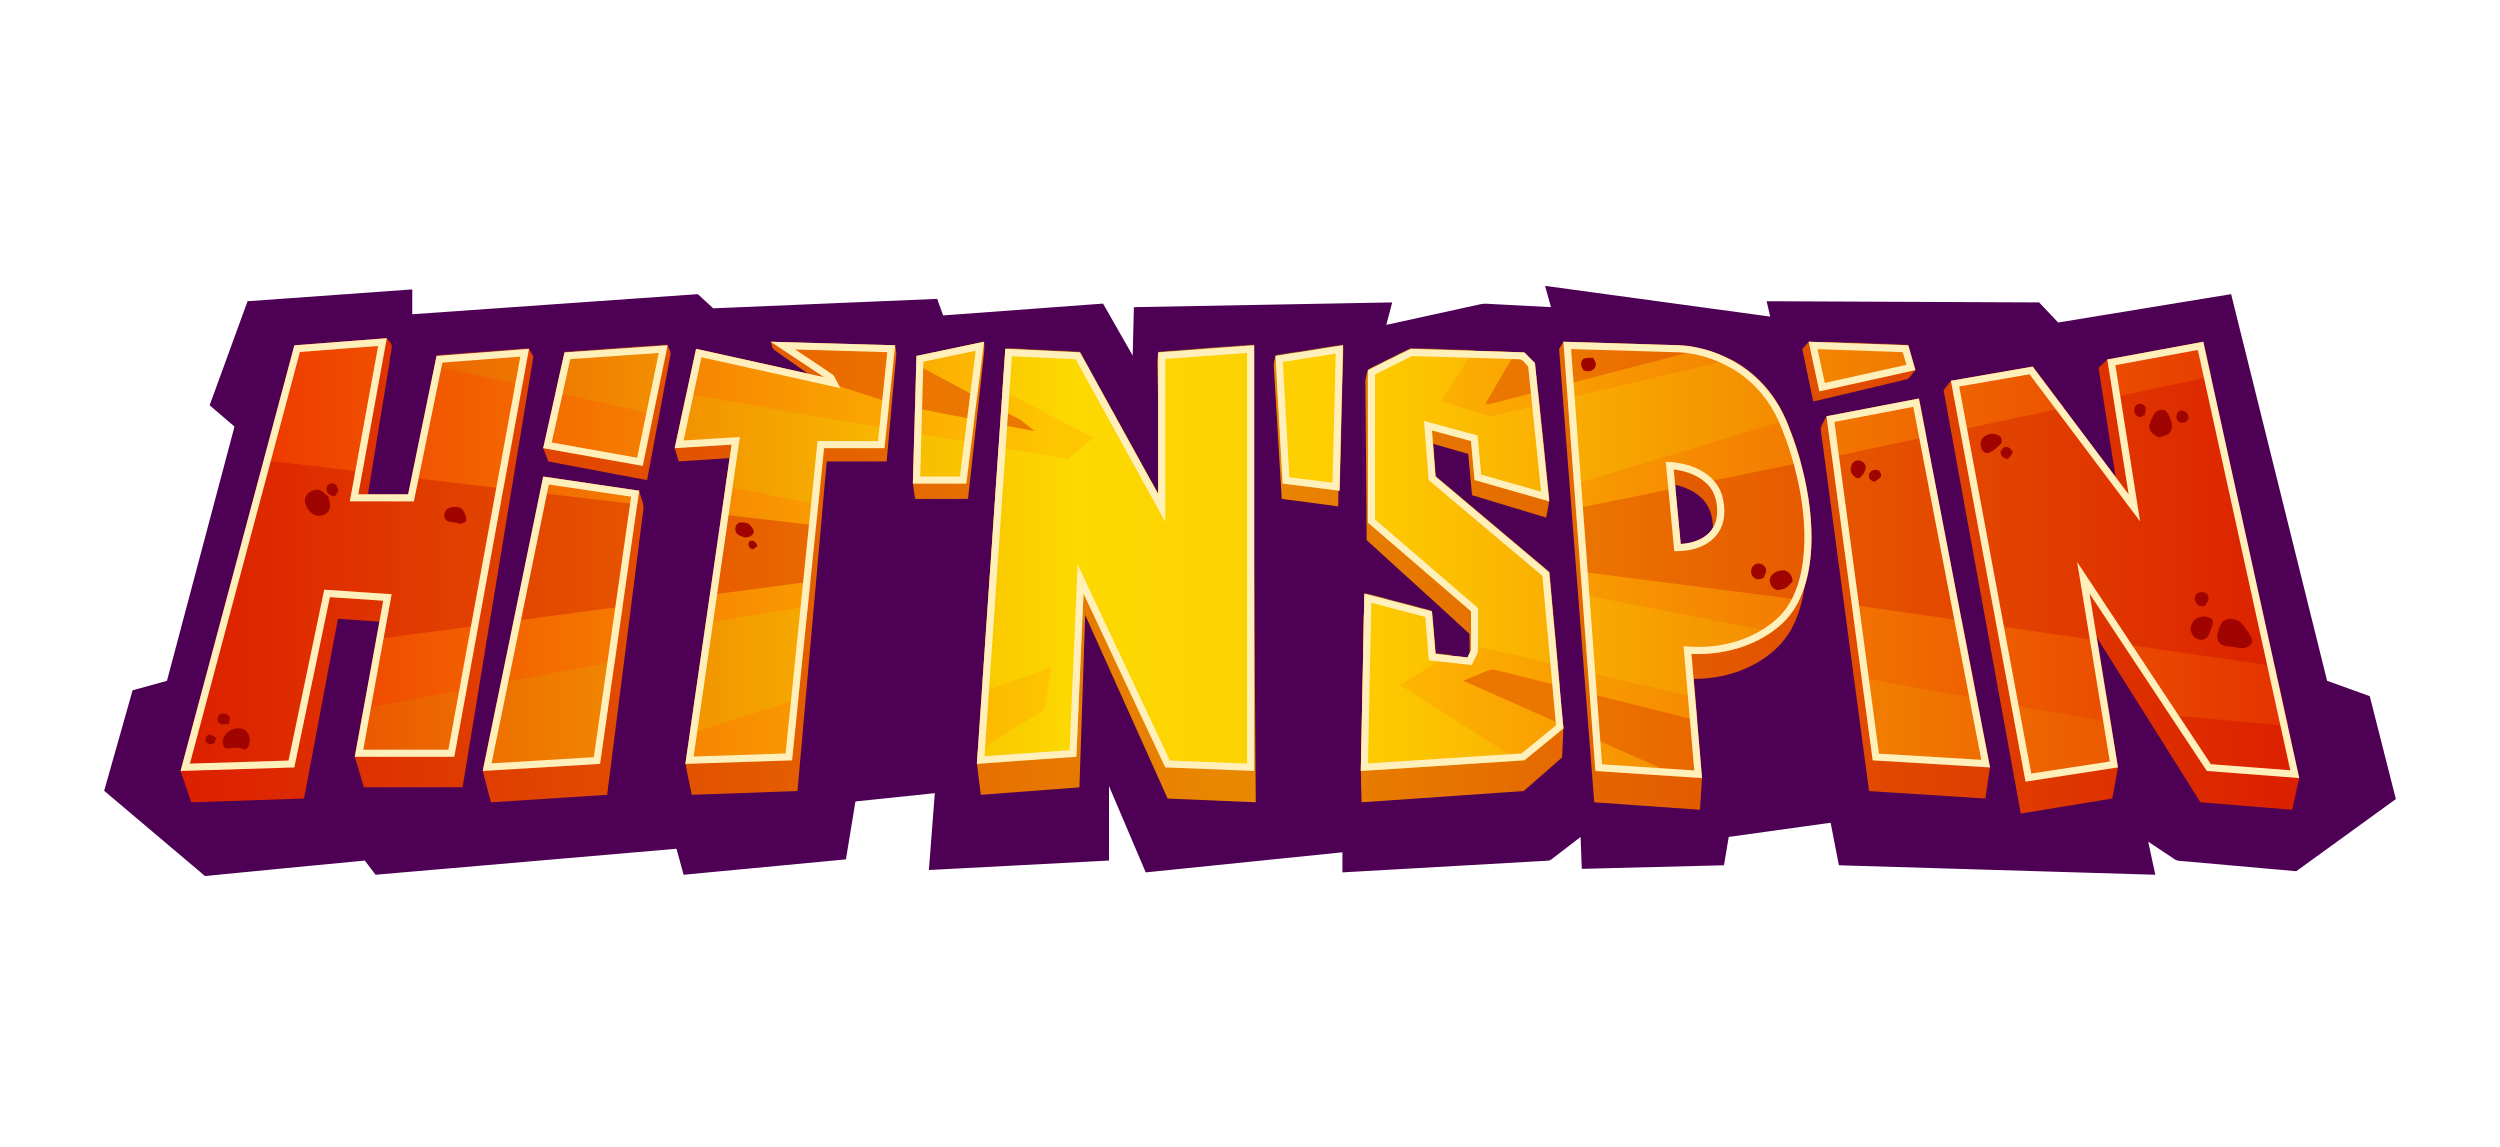 <svg width="390" height="179" viewBox="0 0 390 179" fill="none" xmlns="http://www.w3.org/2000/svg">
<path d="M241.03 44.596C252.736 46.192 264.441 47.795 276.15 49.391C275.964 48.59 275.778 47.791 275.595 46.992C289.765 47.057 303.938 47.114 318.108 47.178C319.097 48.221 320.081 49.27 321.072 50.313C330.065 48.837 339.06 47.361 348.054 45.887C353.049 65.993 358.036 86.1 363.029 106.206C365.242 107.012 367.466 107.802 369.682 108.607C371.045 113.946 372.383 119.292 373.75 124.631V124.657C368.573 128.405 363.398 132.161 358.217 135.91C352.433 135.393 346.649 134.877 340.865 134.367C340.307 134.294 339.688 134.369 339.211 134.026C337.85 133.113 336.484 132.205 335.119 131.3C335.484 133.021 335.856 134.74 336.228 136.461C319.775 135.971 303.323 135.48 286.87 134.983C286.436 132.772 286.012 130.558 285.575 128.346C280.277 129.082 274.98 129.818 269.681 130.56C269.429 132.034 269.191 133.51 268.939 134.983C261.547 135.173 254.152 135.353 246.76 135.539C246.694 133.88 246.638 132.22 246.572 130.562C245.111 131.683 243.643 132.796 242.193 133.93C241.965 134.109 241.713 134.281 241.412 134.27C230.748 134.877 220.085 135.485 209.418 136.092C209.417 135.048 209.418 134.002 209.418 132.958C199.191 134 188.962 135.048 178.735 136.092C176.821 131.606 174.917 127.118 173.005 122.633C173 126.503 173.005 130.374 173.002 134.245C163.637 134.744 154.272 135.231 144.906 135.723C145.212 131.727 145.521 127.73 145.83 123.734C141.702 124.164 137.575 124.59 133.447 125.026C132.949 128.038 132.461 131.049 131.966 134.061C123.526 134.865 115.084 135.66 106.643 136.461C106.268 135.109 105.906 133.755 105.531 132.404C89.881 133.755 74.232 135.109 58.585 136.461C58.022 135.727 57.475 134.982 56.913 134.248C48.666 135.053 40.41 135.808 32.164 136.645H31.962C26.725 132.218 21.485 127.793 16.25 123.362V123.354C17.734 118.134 19.206 112.908 20.688 107.685C22.472 107.189 24.259 106.704 26.045 106.208C29.561 92.988 33.071 79.767 36.582 66.548C35.291 65.436 33.992 64.336 32.702 63.224C34.676 57.813 36.643 52.403 38.619 46.994C47.183 46.376 55.747 45.764 64.311 45.147C64.313 46.439 64.309 47.73 64.311 49.022C79.16 47.976 94.009 46.933 108.856 45.886C109.662 46.62 110.459 47.365 111.265 48.099C122.909 47.607 134.554 47.116 146.198 46.624C146.51 47.483 146.813 48.346 147.126 49.206C155.444 48.592 163.76 47.976 172.077 47.361C173.621 50.062 175.153 52.768 176.698 55.469C176.767 52.951 176.82 50.434 176.887 47.916C190.318 47.665 203.751 47.426 217.182 47.177C216.875 48.345 216.565 49.512 216.259 50.682C221.176 49.602 226.098 48.531 231.015 47.446C231.627 47.319 232.259 47.409 232.879 47.439C235.904 47.597 238.928 47.756 241.951 47.915C241.645 46.808 241.334 45.703 241.03 44.596Z" fill="#4D0054"/>
<path d="M60.197 52.756H60.308C60.583 53.117 60.993 53.401 61.116 53.859C61.133 54.672 60.861 55.451 60.809 56.261C59.539 64.032 58.264 71.804 56.995 79.578C59.561 79.58 62.127 79.578 64.692 79.578C66.101 71.985 67.513 64.39 68.92 56.796C72.53 56.482 76.148 56.226 79.756 55.892C80.745 55.554 81.584 54.881 82.518 54.416C82.749 54.82 82.98 55.224 83.211 55.63C79.521 78.025 75.848 100.423 72.16 122.818C67.029 122.816 61.897 122.818 56.766 122.818C56.291 121.231 55.818 119.645 55.347 118.059C56.225 116.723 57.099 115.386 57.988 114.057C58.387 113.524 58.387 112.836 58.504 112.209C59.324 107.177 60.153 102.146 60.973 97.114C58.223 96.914 55.472 96.723 52.722 96.527C50.956 105.876 49.199 115.225 47.429 124.572C41.566 124.774 35.702 124.965 29.839 125.159C29.285 123.53 28.726 121.903 28.172 120.276V120.268C34.422 98.527 40.668 76.783 46.912 55.039C50.211 54.752 53.518 54.53 56.812 54.208C57.968 53.805 59.108 53.319 60.197 52.756Z" fill="url(#paint0_linear_18_151)"/>
<path d="M120.23 53.31C121.841 53.705 123.452 54.094 125.061 54.496C125.429 54.587 125.81 54.62 126.189 54.629C129.311 54.705 132.431 54.828 135.553 54.9C136.932 54.647 138.27 54.194 139.633 53.863C139.734 54.411 139.873 54.965 139.803 55.526C139.3 61.012 138.816 66.5 138.318 71.988C135.202 71.99 132.087 71.988 128.972 71.988C127.449 89.127 125.926 106.266 124.406 123.404C118.907 123.601 113.41 123.797 107.912 123.989C107.6 122.38 107.215 120.784 106.942 119.168C107.7 116.888 108.583 114.649 109.367 112.378C109.498 111.894 109.526 111.391 109.596 110.897C111.286 97.731 112.979 84.567 114.671 71.401C111.739 71.593 108.807 71.792 105.875 71.982C105.67 71.292 105.463 70.602 105.254 69.914C105.864 68.429 106.561 66.979 107.125 65.478C107.798 62.2 108.406 58.907 109.053 55.623C115.663 57.178 122.271 58.739 128.882 60.296C126.216 58.416 123.552 56.532 120.881 54.662C120.412 54.382 120.417 53.767 120.23 53.31Z" fill="url(#paint1_linear_18_151)"/>
<path d="M150.105 55.214C151.259 54.625 152.363 53.935 153.498 53.31C153.68 54.479 153.433 55.645 153.325 56.809C152.553 63.816 151.778 70.822 151.011 77.828C148.261 77.832 145.512 77.83 142.761 77.83C142.667 77.033 142.481 76.247 142.434 75.448C142.534 74.884 142.847 74.367 142.839 73.783C142.941 68.119 143.05 62.454 143.157 56.791C145.471 56.26 147.798 55.778 150.105 55.214Z" fill="url(#paint2_linear_18_151)"/>
<path d="M243.893 53.31C244.826 53.708 245.721 54.201 246.676 54.547C251.111 54.734 255.55 54.837 259.988 54.994C266.115 54.957 272.095 58.226 275.516 63.273C277.3 65.808 278.351 68.752 279.296 71.68C280.751 76.306 281.694 81.119 281.824 85.974C281.899 89.824 281.508 93.79 279.87 97.319C278.852 99.59 277.083 101.448 275.024 102.817C271.626 105.082 267.453 106.056 263.393 105.886C263.734 109.762 264.081 113.636 264.417 117.512C264.441 118.877 265.184 120.078 265.496 121.38C265.447 123.029 265.286 124.676 265.197 126.326C259.697 125.942 254.199 125.545 248.7 125.162C246.855 101.594 245.045 78.022 243.217 54.452C243.441 54.072 243.666 53.69 243.893 53.31ZM260.42 75.478C260.81 79.577 261.216 83.674 261.609 87.771C263.1 87.664 264.636 87.214 265.746 86.172C266.676 85.316 267.153 84.056 267.208 82.811C267.275 81.152 266.933 79.383 265.817 78.097C264.471 76.528 262.426 75.753 260.42 75.478Z" fill="url(#paint3_linear_18_151)"/>
<path d="M281.157 54.462C281.485 54.075 281.819 53.693 282.156 53.313C283.023 53.715 283.846 54.215 284.731 54.571C288.668 54.768 292.612 54.877 296.553 55.038C297.302 55.934 298.046 56.837 298.793 57.736C298.393 58.192 298.087 58.738 297.624 59.13C292.712 60.327 287.787 61.465 282.867 62.632C282.296 59.908 281.728 57.185 281.157 54.462Z" fill="url(#paint4_linear_18_151)"/>
<path d="M101.653 55.109C102.481 54.688 103.312 54.277 104.144 53.864C104.329 54.39 104.762 54.906 104.57 55.491C103.355 61.96 102.157 68.434 100.948 74.905C95.813 73.938 90.682 72.951 85.545 71.994C85.262 71.306 85.003 70.607 84.735 69.911C85.299 69.02 85.946 68.179 86.464 67.262C87.251 63.587 87.955 59.891 88.713 56.209C92.75 55.914 96.787 55.611 100.827 55.324C101.113 55.312 101.4 55.248 101.653 55.109Z" fill="url(#paint5_linear_18_151)"/>
<path d="M331.803 56.508C335.263 55.811 338.731 55.14 342.193 54.453C346.733 75.673 351.276 96.891 355.815 118.109C355.874 118.489 356.184 118.747 356.432 119.019C357.191 119.797 357.934 120.592 358.683 121.383C358.316 123.031 357.941 124.678 357.577 126.325C352.805 125.94 348.036 125.549 343.267 125.158C337.149 115.418 331.026 105.681 324.908 95.945C325.974 102.61 327.06 109.273 328.123 115.94C328.212 116.405 328.202 116.929 328.526 117.31C329.147 118.115 329.78 118.911 330.402 119.717C330.106 121.336 329.812 122.955 329.519 124.573C324.773 125.357 320.027 126.119 315.283 126.912H315.238C311.227 104.903 307.215 82.893 303.201 60.884C303.576 60.386 303.958 59.892 304.34 59.397C305.189 59.643 306.005 60.01 306.876 60.178C309.867 59.683 312.843 59.08 315.829 58.545C320.837 65.553 325.824 72.574 330.839 79.577C329.672 72.179 328.528 64.776 327.368 57.377C327.824 56.942 328.28 56.508 328.739 56.075C329.752 56.248 330.758 56.803 331.803 56.508Z" fill="url(#paint6_linear_18_151)"/>
<path d="M180.542 56.209L180.674 54.974C180.674 54.974 182.245 56.076 182.614 56.047C186.871 55.713 191.128 55.377 195.383 55.042C195.548 78.414 195.731 101.787 195.902 125.159C191.319 124.97 186.736 124.772 182.153 124.578C177.863 115.036 173.578 105.489 169.29 95.945C168.99 104.906 168.689 113.866 168.391 122.826C163.262 123.213 158.133 123.608 153.003 123.992C152.822 122.383 152.556 120.784 152.417 119.173C152.678 118.231 153.24 117.386 153.43 116.425C154.593 96.161 155.737 75.892 156.894 55.627C160.743 55.82 168.442 56.209 168.442 56.209L180.95 78.494L180.542 56.209Z" fill="url(#paint7_linear_18_151)"/>
<path d="M201.181 56.364C203.832 55.947 206.478 55.48 209.127 55.039C209.004 63.025 208.879 71.013 208.755 78.999C205.82 78.61 202.884 78.22 199.95 77.829C199.537 70.943 199.129 64.055 198.712 57.167C198.675 56.608 198.859 56.069 198.976 55.528C199.715 55.788 200.414 56.209 201.181 56.364Z" fill="url(#paint8_linear_18_151)"/>
<path d="M218.507 56.199C218.996 55.97 219.455 55.548 220.036 55.638C225.747 55.834 231.459 56.023 237.171 56.208C237.732 56.789 238.288 57.379 238.843 57.968C239.47 64.042 240.112 70.117 240.735 76.192C240.783 76.961 241.354 77.546 241.673 78.215C241.519 79.06 241.366 79.907 241.211 80.752C237.354 79.584 233.498 78.415 229.639 77.247C229.439 75.105 229.239 72.964 229.042 70.82C227.023 70.235 225.004 69.646 222.981 69.069C223.177 71.602 223.383 74.135 223.585 76.666C229.493 81.923 235.395 87.183 241.298 92.442C241.867 98.588 242.447 104.733 243.01 110.88C243.108 111.85 243.648 112.704 243.87 113.645C243.855 115.15 243.743 116.656 243.684 118.159C241.686 119.902 239.687 121.645 237.699 123.4C229.267 124.001 220.832 124.577 212.399 125.16C212.392 123.101 212.198 121.037 212.366 118.98C212.55 116.834 212.502 114.68 212.543 112.529C212.604 107.001 212.668 101.473 212.731 95.945C216.22 96.923 219.712 97.893 223.2 98.869C223.399 101.204 223.603 103.541 223.801 105.879C225.451 106.076 227.102 106.27 228.752 106.463C228.986 105.925 229.368 105.403 229.299 104.787C229.259 102.82 229.294 100.852 229.231 98.889C223.927 93.973 218.535 89.145 213.197 84.26C213.126 76.157 213.083 68.053 213.007 59.949C212.938 59.187 213.179 58.459 213.396 57.739C214.084 57.752 214.773 57.822 215.461 57.792C216.501 57.313 217.487 56.721 218.507 56.199Z" fill="url(#paint9_linear_18_151)"/>
<path d="M288.304 65.817C291.633 65.205 294.942 64.465 298.266 63.81C301.516 80.959 304.73 98.115 307.968 115.265C308.107 115.822 308.088 116.442 308.386 116.947C309.063 117.875 309.755 118.794 310.437 119.72C310.195 121.338 309.964 122.957 309.718 124.573C303.668 124.19 297.618 123.797 291.569 123.408C289.171 105.457 286.773 87.504 284.376 69.553C284.267 68.618 284.089 67.692 284.02 66.753C284.257 66.116 284.634 65.542 284.93 64.932C286.056 65.218 287.167 65.57 288.304 65.817Z" fill="url(#paint10_linear_18_151)"/>
<path d="M94.707 78.071C96.383 77.612 98.036 77.053 99.703 76.555C99.925 77.415 100.297 78.247 100.404 79.128C98.524 94.085 96.611 109.039 94.714 123.992C88.669 124.381 82.625 124.772 76.58 125.16C76.156 123.533 75.734 121.902 75.309 120.275C76.181 118.873 77.048 117.467 77.926 116.067C78.137 115.717 78.405 115.379 78.469 114.964C80.834 102.195 83.2 89.427 85.568 76.662C88.614 77.121 91.653 77.654 94.707 78.071Z" fill="url(#paint11_linear_18_151)"/>
<mask id="mask0_18_151" style="mask-type:alpha" maskUnits="userSpaceOnUse" x="28" y="52" width="331" height="75">
<path d="M60.197 52.756H60.308C60.583 53.117 60.993 53.401 61.116 53.859C61.133 54.672 60.861 55.451 60.809 56.261C59.539 64.032 58.264 71.804 56.995 79.578C59.561 79.58 62.127 79.578 64.692 79.578C66.101 71.985 67.513 64.39 68.92 56.796C72.53 56.482 76.148 56.226 79.756 55.892C80.745 55.554 81.584 54.881 82.518 54.416C82.749 54.82 82.98 55.224 83.211 55.63C79.521 78.025 75.848 100.423 72.16 122.818C67.029 122.816 61.897 122.818 56.766 122.818C56.291 121.231 55.818 119.645 55.347 118.059C56.225 116.723 57.099 115.386 57.988 114.057C58.387 113.524 58.387 112.836 58.504 112.209C59.324 107.177 60.153 102.146 60.973 97.114C58.223 96.914 55.472 96.723 52.722 96.527C50.956 105.876 49.199 115.225 47.429 124.572C41.566 124.774 35.702 124.965 29.839 125.159C29.285 123.53 28.726 121.903 28.172 120.276V120.268C34.422 98.527 40.668 76.783 46.912 55.039C50.211 54.752 53.518 54.53 56.812 54.208C57.968 53.805 59.108 53.319 60.197 52.756Z" fill="url(#paint12_linear_18_151)"/>
<path d="M120.23 53.31C121.841 53.705 123.452 54.094 125.061 54.496C125.429 54.587 125.809 54.62 126.188 54.629C129.31 54.705 132.431 54.828 135.553 54.9C136.932 54.647 138.27 54.194 139.632 53.863C139.734 54.411 139.872 54.965 139.803 55.526C139.3 61.012 138.815 66.5 138.318 71.988C135.201 71.99 132.087 71.988 128.972 71.988C127.449 89.127 125.926 106.266 124.406 123.404C118.907 123.601 113.409 123.797 107.912 123.989C107.599 122.38 107.215 120.784 106.941 119.168C107.7 116.888 108.583 114.649 109.367 112.378C109.498 111.894 109.526 111.391 109.596 110.897C111.285 97.731 112.979 84.567 114.67 71.401C111.738 71.593 108.807 71.792 105.875 71.982C105.67 71.292 105.463 70.602 105.254 69.914C105.864 68.429 106.561 66.979 107.125 65.478C107.797 62.2 108.405 58.907 109.053 55.623C115.663 57.178 122.271 58.739 128.881 60.296C126.216 58.416 123.552 56.532 120.881 54.662C120.411 54.382 120.417 53.767 120.23 53.31Z" fill="url(#paint13_linear_18_151)"/>
<path d="M150.105 55.214C151.259 54.625 152.362 53.935 153.497 53.31C153.68 54.479 153.432 55.645 153.325 56.809C152.553 63.816 151.778 70.822 151.011 77.828C148.261 77.832 145.512 77.83 142.761 77.83C142.667 77.033 142.48 76.247 142.434 75.448C142.534 74.884 142.846 74.367 142.839 73.783C142.941 68.119 143.05 62.454 143.157 56.791C145.471 56.26 147.798 55.778 150.105 55.214Z" fill="url(#paint14_linear_18_151)"/>
<path d="M243.891 53.31C244.826 53.708 245.721 54.201 246.676 54.547C251.111 54.734 255.55 54.837 259.988 54.994C266.115 54.957 272.095 58.226 275.516 63.273C277.3 65.808 278.351 68.752 279.296 71.68C280.751 76.306 281.694 81.119 281.824 85.974C281.899 89.824 281.508 93.79 279.869 97.319C278.85 99.59 277.083 101.448 275.024 102.817C271.626 105.082 267.453 106.056 263.393 105.886C263.734 109.762 264.081 113.636 264.417 117.512C264.441 118.877 265.184 120.078 265.495 121.38C265.447 123.029 265.286 124.676 265.197 126.326C259.697 125.942 254.199 125.545 248.7 125.162C246.855 101.594 245.045 78.022 243.217 54.452C243.441 54.072 243.666 53.69 243.891 53.31ZM260.42 75.478C260.81 79.577 261.216 83.674 261.609 87.771C263.1 87.664 264.636 87.214 265.746 86.172C266.676 85.316 267.153 84.056 267.208 82.811C267.275 81.152 266.931 79.383 265.817 78.097C264.471 76.528 262.426 75.753 260.42 75.478Z" fill="url(#paint15_linear_18_151)"/>
<path d="M281.157 54.462C281.485 54.075 281.819 53.693 282.156 53.313C283.023 53.715 283.846 54.215 284.73 54.571C288.667 54.768 292.612 54.877 296.553 55.038C297.302 55.934 298.046 56.837 298.793 57.736C298.393 58.192 298.085 58.738 297.624 59.13C292.712 60.327 287.785 61.465 282.867 62.632C282.296 59.908 281.728 57.185 281.157 54.462Z" fill="url(#paint16_linear_18_151)"/>
<path d="M101.652 55.109C102.481 54.688 103.312 54.277 104.144 53.864C104.329 54.39 104.762 54.906 104.57 55.491C103.355 61.96 102.157 68.434 100.948 74.905C95.813 73.938 90.682 72.951 85.545 71.994C85.262 71.306 85.003 70.607 84.735 69.911C85.299 69.02 85.946 68.179 86.463 67.262C87.251 63.587 87.955 59.891 88.713 56.209C92.75 55.914 96.787 55.611 100.826 55.324C101.113 55.312 101.399 55.248 101.652 55.109Z" fill="url(#paint17_linear_18_151)"/>
<path d="M331.803 56.508C335.263 55.811 338.731 55.14 342.193 54.453C346.733 75.673 351.276 96.891 355.815 118.109C355.874 118.489 356.182 118.747 356.432 119.019C357.191 119.797 357.934 120.592 358.683 121.383C358.316 123.031 357.941 124.678 357.577 126.325C352.805 125.94 348.036 125.549 343.267 125.158C337.149 115.418 331.026 105.681 324.908 95.945C325.974 102.61 327.06 109.273 328.123 115.94C328.211 116.405 328.202 116.929 328.525 117.31C329.147 118.115 329.78 118.911 330.402 119.717C330.106 121.336 329.812 122.955 329.519 124.573C324.773 125.357 320.025 126.119 315.283 126.912H315.238C311.227 104.903 307.215 82.893 303.201 60.884C303.576 60.386 303.956 59.892 304.34 59.397C305.189 59.643 306.005 60.01 306.876 60.178C309.867 59.683 312.843 59.08 315.828 58.545C320.835 65.553 325.824 72.574 330.839 79.577C329.672 72.179 328.526 64.776 327.368 57.377C327.824 56.942 328.28 56.508 328.739 56.075C329.752 56.248 330.758 56.803 331.803 56.508Z" fill="url(#paint18_linear_18_151)"/>
<path d="M180.542 56.207C185.489 55.82 190.437 55.429 195.383 55.039C195.548 78.412 195.731 101.785 195.902 125.157C191.319 124.967 186.736 124.77 182.153 124.576C177.863 115.033 173.578 105.487 169.29 95.942C168.99 104.904 168.689 113.864 168.391 122.823C163.262 123.211 158.132 123.606 153.003 123.989C152.822 122.381 152.555 120.781 152.417 119.171C152.677 118.228 153.24 117.383 153.43 116.422C154.592 96.158 155.737 75.89 156.894 55.624C160.743 55.818 164.593 56.015 168.442 56.207C172.54 63.993 176.616 71.791 180.721 79.574C180.652 71.786 180.605 63.997 180.542 56.207Z" fill="url(#paint19_linear_18_151)"/>
<path d="M201.181 56.361C203.832 55.944 206.478 55.477 209.127 55.036C209.004 63.022 208.879 71.01 208.755 78.996C205.82 78.606 202.884 78.217 199.95 77.826C199.537 70.939 199.129 64.051 198.712 57.163C198.673 56.604 198.859 56.066 198.976 55.525C199.715 55.785 200.414 56.206 201.181 56.361Z" fill="url(#paint20_linear_18_151)"/>
<path d="M218.505 56.196C218.996 55.967 219.455 55.544 220.034 55.635C225.746 55.83 231.459 56.02 237.171 56.205C237.732 56.786 238.288 57.376 238.843 57.965C239.47 64.039 240.112 70.114 240.734 76.188C240.783 76.958 241.354 77.543 241.673 78.212C241.519 79.057 241.366 79.904 241.211 80.749C237.354 79.581 233.498 78.411 229.639 77.244C229.439 75.102 229.239 72.96 229.042 70.817C227.023 70.232 225.004 69.643 222.981 69.066C223.177 71.599 223.383 74.132 223.585 76.663C229.491 81.92 235.395 87.179 241.298 92.439C241.867 98.585 242.447 104.73 243.01 110.876C243.108 111.847 243.648 112.701 243.87 113.642C243.855 115.147 243.743 116.652 243.684 118.156C241.686 119.899 239.685 121.642 237.699 123.397C229.266 123.998 220.832 124.573 212.399 125.156C212.392 123.098 212.198 121.034 212.366 118.977C212.55 116.831 212.502 114.677 212.543 112.526C212.604 106.997 212.668 101.47 212.731 95.942C216.22 96.919 219.712 97.89 223.2 98.865C223.399 101.201 223.602 103.538 223.801 105.876C225.451 106.073 227.102 106.267 228.752 106.46C228.986 105.922 229.368 105.4 229.297 104.783C229.259 102.817 229.294 100.849 229.231 98.886C223.927 93.97 218.533 89.142 213.197 84.257C213.126 76.153 213.083 68.05 213.007 59.946C212.938 59.184 213.179 58.455 213.394 57.736C214.082 57.749 214.772 57.819 215.461 57.789C216.501 57.31 217.487 56.717 218.505 56.196Z" fill="url(#paint21_linear_18_151)"/>
<path d="M288.304 65.817C291.633 65.205 294.942 64.465 298.264 63.81C301.516 80.959 304.728 98.115 307.968 115.265C308.107 115.822 308.088 116.442 308.386 116.947C309.063 117.875 309.755 118.794 310.437 119.72C310.195 121.338 309.964 122.957 309.718 124.573C303.668 124.19 297.618 123.797 291.567 123.408C289.171 105.457 286.773 87.504 284.376 69.553C284.266 68.618 284.089 67.692 284.02 66.753C284.257 66.116 284.634 65.542 284.93 64.932C286.056 65.218 287.167 65.57 288.304 65.817Z" fill="url(#paint22_linear_18_151)"/>
<path d="M94.707 78.071C96.383 77.612 98.036 77.053 99.703 76.555C99.925 77.415 100.297 78.247 100.404 79.128C98.524 94.085 96.611 109.039 94.714 123.992C88.669 124.381 82.625 124.772 76.58 125.16C76.155 123.533 75.734 121.902 75.309 120.275C76.181 118.873 77.048 117.467 77.926 116.067C78.137 115.717 78.405 115.379 78.469 114.964C80.834 102.195 83.2 89.427 85.568 76.662C88.614 77.121 91.653 77.654 94.707 78.071Z" fill="url(#paint23_linear_18_151)"/>
</mask>
<g mask="url(#mask0_18_151)">
<g filter="url(#filter0_d_18_151)">
<path d="M45.919 53.869C50.723 53.498 55.529 53.129 60.335 52.762C58.856 60.879 57.376 68.993 55.899 77.11C58.486 77.11 61.074 77.11 63.663 77.11C65.145 69.916 66.618 62.722 68.101 55.529C72.905 55.158 77.711 54.791 82.517 54.42C78.635 75.635 74.753 96.849 70.87 118.063C65.696 118.063 60.52 118.063 55.346 118.063C56.821 109.946 58.304 101.832 59.78 93.715C57.008 93.526 54.237 93.344 51.464 93.159C49.61 102.014 47.769 110.869 45.915 119.721C40.002 119.91 34.086 120.092 28.171 120.277V120.257C34.099 98.129 39.998 75.996 45.919 53.869Z" fill="url(#paint24_linear_18_151)"/>
<path d="M120.221 53.316C126.693 53.497 133.164 53.683 139.636 53.87C139.079 59.219 138.528 64.567 137.97 69.917C134.83 69.919 131.687 69.915 128.547 69.917C126.879 86.15 125.219 102.384 123.552 118.615C118.006 118.806 112.461 118.984 106.915 119.171C109.322 102.568 111.723 85.966 114.126 69.363C111.169 69.548 108.211 69.732 105.253 69.917C106.365 64.751 107.472 59.587 108.583 54.423C115.237 55.895 121.89 57.378 128.545 58.846C125.766 57.007 123.003 55.15 120.221 53.316Z" fill="url(#paint25_linear_18_151)"/>
<path d="M142.965 55.528C146.475 54.786 149.987 54.052 153.499 53.312C152.575 60.691 151.653 68.07 150.724 75.449C147.952 75.449 145.179 75.449 142.408 75.449C142.595 68.808 142.776 62.169 142.965 55.528Z" fill="url(#paint26_linear_18_151)"/>
<path d="M243.89 53.316C249.389 53.48 254.894 53.648 260.397 53.814C265.212 53.722 270.041 55.469 273.658 58.649C275.863 60.586 277.568 63.062 278.704 65.762C280.278 69.514 281.414 73.451 282.069 77.467C282.696 81.463 282.864 85.585 282.031 89.563C281.419 92.479 280.16 95.379 277.892 97.39C274.117 100.795 268.868 102.229 263.854 102.018C264.408 108.473 264.963 114.93 265.519 121.384C259.974 121.016 254.428 120.648 248.884 120.278C247.214 97.957 245.56 75.635 243.89 53.316ZM261.084 73.228C261.448 77.108 261.822 80.987 262.194 84.866C263.693 84.77 265.239 84.348 266.39 83.341C267.278 82.571 267.787 81.428 267.866 80.266C267.976 78.664 267.627 76.941 266.52 75.722C265.144 74.193 263.079 73.486 261.084 73.228Z" fill="url(#paint27_linear_18_151)"/>
<path d="M282.153 53.316C287.328 53.499 292.505 53.683 297.68 53.87C298.054 55.159 298.419 56.45 298.791 57.741C293.8 58.85 288.809 59.955 283.82 61.062C283.26 58.481 282.715 55.897 282.153 53.316Z" fill="url(#paint28_linear_18_151)"/>
<path d="M328.737 56.083C333.728 55.159 338.717 54.236 343.708 53.316C348.701 76.006 353.694 98.694 358.681 121.384C353.875 121.013 349.07 120.648 344.265 120.276C338.165 111.054 332.064 101.83 325.966 92.609C327.44 101.646 328.923 110.685 330.401 119.722C325.609 120.466 320.815 121.187 316.025 121.938H315.982C312.102 101.092 308.217 80.249 304.338 59.404C308.589 58.664 312.841 57.928 317.09 57.19C322.084 63.827 327.072 70.47 332.063 77.109C330.959 70.099 329.845 63.091 328.737 56.083Z" fill="url(#paint29_linear_18_151)"/>
<path d="M88.064 54.975C93.423 54.604 98.784 54.237 104.144 53.866C102.85 60.139 101.558 66.41 100.261 72.683C95.087 71.76 89.911 70.838 84.735 69.915C85.844 64.935 86.953 59.954 88.064 54.975Z" fill="url(#paint30_linear_18_151)"/>
<path d="M180.674 54.975C185.665 54.604 190.654 54.237 195.647 53.866C195.647 76.003 195.647 98.14 195.647 120.276C191.024 120.09 186.404 119.909 181.783 119.721C177.531 110.684 173.28 101.647 169.03 92.609C168.654 101.093 168.292 109.579 167.917 118.062C162.741 118.431 157.567 118.802 152.391 119.17C153.872 97.586 155.347 76.003 156.829 54.42C160.711 54.606 164.593 54.787 168.473 54.975C172.54 62.356 176.611 69.733 180.674 77.113C180.674 69.735 180.674 62.354 180.674 54.975Z" fill="url(#paint31_linear_18_151)"/>
<path d="M198.972 55.53C202.484 54.973 205.997 54.425 209.509 53.866C209.325 61.431 209.142 68.995 208.953 76.558C205.997 76.189 203.039 75.82 200.083 75.451C199.713 68.81 199.343 62.171 198.972 55.53Z" fill="url(#paint32_linear_18_151)"/>
<path d="M220.06 54.434C225.97 54.591 231.88 54.799 237.79 54.977C238.346 55.528 238.9 56.081 239.455 56.637C240.194 63.831 240.934 71.024 241.673 78.218C237.791 77.109 233.909 76.006 230.029 74.896C229.838 72.868 229.662 70.837 229.471 68.81C227.437 68.256 225.407 67.703 223.373 67.15C223.556 69.548 223.743 71.946 223.927 74.342C229.838 79.327 235.757 84.304 241.672 89.286C242.414 97.403 243.151 105.518 243.893 113.635C241.853 115.287 239.837 116.976 237.78 118.604C229.284 119.191 220.781 119.713 212.282 120.279C212.469 111.056 212.65 101.832 212.838 92.609C216.351 93.531 219.861 94.451 223.373 95.376C223.56 97.588 223.74 99.801 223.929 102.015C225.591 102.201 227.255 102.384 228.918 102.568C229.114 102.085 229.517 101.648 229.476 101.098C229.47 99.191 229.473 97.283 229.473 95.376C224.115 90.76 218.75 86.152 213.391 81.537C213.391 73.604 213.391 65.674 213.391 57.743C215.617 56.644 217.822 55.504 220.06 54.434Z" fill="url(#paint33_linear_18_151)"/>
<path d="M284.927 64.937C289.734 64.013 294.537 63.092 299.344 62.169C303.045 81.353 306.737 100.538 310.437 119.723C304.337 119.354 298.236 118.987 292.138 118.616C289.734 100.722 287.331 82.831 284.927 64.937Z" fill="url(#paint34_linear_18_151)"/>
<path d="M84.738 74.343C89.727 75.083 94.718 75.817 99.707 76.559C97.675 90.763 95.642 104.965 93.609 119.17C87.509 119.541 81.409 119.908 75.309 120.277C78.451 104.965 81.592 89.654 84.738 74.343Z" fill="url(#paint35_linear_18_151)"/>
</g>
</g>
<path d="M45.919 53.866C50.724 53.495 55.53 53.126 60.336 52.759C58.857 60.876 57.376 68.991 55.899 77.108C58.487 77.108 61.075 77.108 63.663 77.108C65.145 69.913 66.619 62.719 68.101 55.526C72.905 55.155 77.712 54.788 82.518 54.417C78.636 75.632 74.754 96.846 70.87 118.06C65.696 118.06 60.52 118.06 55.347 118.06C56.822 109.944 58.304 101.829 59.781 93.712C57.008 93.524 54.237 93.341 51.465 93.156C49.611 102.011 47.769 110.866 45.916 119.719C40.002 119.907 34.087 120.09 28.172 120.274V120.254C34.1 98.126 39.998 75.994 45.919 53.866Z" fill="url(#paint36_linear_18_151)"/>
<path d="M120.222 53.31C126.693 53.491 133.165 53.677 139.636 53.864C139.08 59.213 138.529 64.561 137.971 69.91C134.83 69.912 131.688 69.909 128.547 69.91C126.88 86.144 125.22 102.378 123.552 118.609C118.007 118.8 112.461 118.978 106.916 119.164C109.323 102.562 111.724 85.96 114.127 69.357C111.169 69.541 108.212 69.726 105.254 69.91C106.365 64.746 107.472 59.58 108.583 54.417C115.238 55.889 121.891 57.372 128.545 58.841C125.767 57.001 123.004 55.144 120.222 53.31Z" fill="url(#paint37_linear_18_151)"/>
<path d="M142.965 55.526C146.476 54.784 149.988 54.05 153.5 53.31C152.576 60.689 151.653 68.067 150.725 75.447C147.953 75.447 145.18 75.447 142.409 75.447C142.596 68.805 142.777 62.166 142.965 55.526Z" fill="url(#paint38_linear_18_151)"/>
<path d="M243.89 53.31C249.391 53.474 254.894 53.642 260.397 53.808C265.212 53.716 270.043 55.463 273.658 58.643C275.863 60.58 277.57 63.056 278.705 65.756C280.28 69.508 281.414 73.445 282.069 77.461C282.696 81.457 282.864 85.58 282.033 89.557C281.42 92.473 280.162 95.373 277.892 97.384C274.119 100.789 268.868 102.223 263.856 102.012C264.41 108.467 264.965 114.924 265.519 121.378C259.974 121.009 254.428 120.642 248.884 120.272C247.216 97.95 245.562 75.629 243.89 53.31ZM261.084 73.222C261.448 77.101 261.822 80.981 262.194 84.86C263.693 84.764 265.239 84.342 266.39 83.335C267.278 82.565 267.787 81.421 267.866 80.26C267.976 78.658 267.629 76.935 266.521 75.716C265.144 74.187 263.079 73.48 261.084 73.222Z" fill="url(#paint39_linear_18_151)"/>
<path d="M282.153 53.31C287.33 53.493 292.505 53.677 297.68 53.864C298.054 55.153 298.421 56.444 298.791 57.735C293.802 58.844 288.811 59.949 283.821 61.056C283.26 58.475 282.715 55.891 282.153 53.31Z" fill="url(#paint40_linear_18_151)"/>
<path d="M328.739 56.077C333.728 55.153 338.717 54.231 343.708 53.31C348.701 76 353.694 98.688 358.681 121.378C353.875 121.007 349.07 120.642 344.265 120.27C338.166 111.048 332.064 101.824 325.968 92.603C327.44 101.64 328.925 110.679 330.401 119.716C325.61 120.46 320.815 121.181 316.025 121.932H315.984C312.104 101.086 308.218 80.243 304.34 59.398C308.589 58.658 312.841 57.922 317.09 57.184C322.086 63.821 327.072 70.464 332.063 77.103C330.96 70.093 329.845 63.085 328.739 56.077Z" fill="url(#paint41_linear_18_151)"/>
<path d="M88.064 54.973C93.423 54.602 98.784 54.235 104.144 53.864C102.851 60.136 101.558 66.408 100.261 72.68C95.087 71.757 89.911 70.835 84.735 69.913C85.845 64.932 86.954 59.952 88.064 54.973Z" fill="url(#paint42_linear_18_151)"/>
<path d="M180.674 54.973C185.665 54.602 190.656 54.235 195.647 53.864C195.647 76.001 195.647 98.137 195.647 120.274C191.024 120.087 186.404 119.907 181.783 119.718C177.531 110.681 173.28 101.644 169.03 92.607C168.654 101.091 168.292 109.576 167.917 118.06C162.741 118.429 157.567 118.8 152.391 119.167C153.872 97.584 155.347 76.001 156.829 54.417C160.711 54.604 164.593 54.785 168.473 54.973C172.54 62.353 176.611 69.73 180.674 77.111C180.674 69.732 180.674 62.351 180.674 54.973Z" fill="url(#paint43_linear_18_151)"/>
<path d="M198.974 55.524C202.486 54.967 205.997 54.419 209.511 53.86C209.325 61.425 209.142 68.989 208.953 76.552C205.997 76.183 203.04 75.814 200.085 75.445C199.713 68.804 199.343 62.165 198.974 55.524Z" fill="url(#paint44_linear_18_151)"/>
<path d="M220.06 54.431C225.971 54.588 231.881 54.796 237.79 54.973C238.346 55.525 238.901 56.078 239.455 56.633C240.196 63.828 240.934 71.02 241.673 78.215C237.791 77.106 233.91 76.003 230.031 74.892C229.84 72.865 229.662 70.834 229.471 68.807C227.439 68.253 225.407 67.7 223.373 67.146C223.557 69.544 223.743 71.943 223.927 74.339C229.84 79.323 235.759 84.3 241.672 89.283C242.415 97.4 243.151 105.515 243.893 113.631C241.853 115.284 239.839 116.972 237.782 118.601C229.285 119.188 220.783 119.71 212.283 120.276C212.469 111.052 212.65 101.829 212.84 92.605C216.351 93.528 219.861 94.448 223.373 95.372C223.561 97.584 223.74 99.798 223.931 102.012C225.591 102.198 227.255 102.38 228.919 102.565C229.116 102.082 229.517 101.645 229.478 101.095C229.47 99.187 229.475 97.28 229.475 95.372C224.115 90.757 218.751 86.149 213.393 81.534C213.393 73.601 213.393 65.671 213.393 57.74C215.617 56.641 217.822 55.501 220.06 54.431Z" fill="url(#paint45_linear_18_151)"/>
<path d="M284.929 64.933C289.735 64.009 294.539 63.089 299.346 62.166C303.045 81.35 306.739 100.535 310.438 119.72C304.338 119.351 298.238 118.984 292.14 118.613C289.735 100.719 287.331 82.827 284.929 64.933Z" fill="url(#paint46_linear_18_151)"/>
<path d="M84.738 74.341C89.727 75.08 94.718 75.814 99.707 76.556C97.675 90.761 95.642 104.963 93.609 119.167C87.509 119.538 81.409 119.906 75.309 120.274C78.451 104.963 81.592 89.652 84.738 74.341Z" fill="url(#paint47_linear_18_151)"/>
<mask id="mask1_18_151" style="mask-type:alpha" maskUnits="userSpaceOnUse" x="28" y="52" width="331" height="70">
<path d="M45.919 53.869C50.723 53.498 55.529 53.13 60.335 52.762C58.856 60.879 57.376 68.994 55.899 77.111C58.487 77.111 61.075 77.111 63.663 77.111C65.145 69.916 66.618 62.722 68.101 55.53C72.905 55.159 77.711 54.792 82.517 54.421C78.635 75.635 74.754 96.849 70.87 118.063C65.696 118.063 60.52 118.063 55.346 118.063C56.821 109.947 58.304 101.832 59.781 93.715C57.008 93.527 54.237 93.344 51.464 93.16C49.61 102.014 47.769 110.869 45.915 119.722C40.002 119.91 34.087 120.093 28.171 120.277V120.257C34.099 98.129 39.998 75.997 45.919 53.869Z" fill="url(#paint48_linear_18_151)"/>
<path d="M120.221 53.316C126.693 53.497 133.164 53.684 139.636 53.87C139.079 59.22 138.528 64.567 137.97 69.917C134.83 69.919 131.687 69.915 128.547 69.917C126.879 86.151 125.219 102.384 123.552 118.616C118.007 118.806 112.461 118.985 106.916 119.171C109.322 102.568 111.724 85.966 114.127 69.364C111.169 69.548 108.211 69.733 105.254 69.917C106.365 64.752 107.472 59.587 108.583 54.423C115.238 55.895 121.89 57.379 128.545 58.847C125.766 57.008 123.003 55.15 120.221 53.316Z" fill="url(#paint49_linear_18_151)"/>
<path d="M142.965 55.528C146.475 54.786 149.987 54.052 153.499 53.312C152.575 60.691 151.653 68.07 150.725 75.449C147.952 75.449 145.179 75.449 142.408 75.449C142.595 68.808 142.776 62.169 142.965 55.528Z" fill="url(#paint50_linear_18_151)"/>
<path d="M243.89 53.316C249.391 53.48 254.894 53.649 260.397 53.815C265.212 53.722 270.041 55.469 273.658 58.649C275.863 60.587 277.57 63.062 278.704 65.763C280.278 69.515 281.414 73.451 282.069 77.467C282.696 81.463 282.864 85.586 282.031 89.564C281.419 92.48 280.16 95.38 277.892 97.391C274.117 100.796 268.868 102.229 263.856 102.019C264.41 108.474 264.965 114.93 265.519 121.385C259.974 121.016 254.428 120.649 248.884 120.278C247.216 97.957 245.56 75.636 243.89 53.316ZM261.084 73.228C261.448 77.108 261.822 80.987 262.194 84.867C263.693 84.771 265.239 84.348 266.39 83.341C267.278 82.572 267.787 81.428 267.866 80.266C267.976 78.665 267.627 76.942 266.521 75.722C265.144 74.193 263.079 73.487 261.084 73.228Z" fill="url(#paint51_linear_18_151)"/>
<path d="M282.153 53.316C287.33 53.499 292.505 53.684 297.68 53.87C298.054 55.159 298.421 56.45 298.791 57.742C293.8 58.851 288.809 59.956 283.821 61.062C283.26 58.482 282.715 55.897 282.153 53.316Z" fill="url(#paint52_linear_18_151)"/>
<path d="M328.737 56.084C333.728 55.159 338.718 54.237 343.709 53.316C348.701 76.006 353.694 98.695 358.682 121.385C353.875 121.014 349.07 120.649 344.265 120.276C338.165 111.054 332.064 101.831 325.966 92.609C327.44 101.646 328.925 110.685 330.401 119.723C325.611 120.466 320.815 121.187 316.025 121.938H315.982C312.102 101.093 308.217 80.249 304.338 59.404C308.589 58.664 312.841 57.928 317.09 57.19C322.084 63.828 327.072 70.47 332.063 77.109C330.959 70.1 329.845 63.092 328.737 56.084Z" fill="url(#paint53_linear_18_151)"/>
<path d="M88.064 54.975C93.423 54.604 98.784 54.237 104.144 53.866C102.851 60.139 101.558 66.41 100.261 72.683C95.087 71.76 89.911 70.838 84.735 69.915C85.845 64.935 86.954 59.954 88.064 54.975Z" fill="url(#paint54_linear_18_151)"/>
<path d="M180.674 54.975C185.665 54.604 190.656 54.237 195.647 53.866C195.647 76.003 195.647 98.14 195.647 120.276C191.024 120.09 186.404 119.909 181.783 119.721C177.531 110.684 173.28 101.647 169.03 92.609C168.654 101.093 168.292 109.579 167.917 118.062C162.741 118.431 157.567 118.802 152.391 119.169C153.872 97.586 155.347 76.003 156.829 54.42C160.711 54.606 164.593 54.787 168.473 54.975C172.54 62.356 176.611 69.733 180.674 77.113C180.674 69.734 180.674 62.354 180.674 54.975Z" fill="url(#paint55_linear_18_151)"/>
<path d="M198.972 55.531C202.486 54.974 205.997 54.425 209.509 53.866C209.325 61.432 209.142 68.995 208.953 76.558C205.997 76.189 203.04 75.82 200.085 75.452C199.713 68.81 199.343 62.171 198.972 55.531Z" fill="url(#paint56_linear_18_151)"/>
<path d="M220.06 54.434C225.971 54.591 231.88 54.799 237.79 54.977C238.346 55.528 238.9 56.081 239.455 56.637C240.194 63.831 240.934 71.023 241.673 78.218C237.791 77.109 233.909 76.006 230.029 74.896C229.84 72.868 229.662 70.837 229.471 68.81C227.437 68.256 225.407 67.703 223.373 67.15C223.556 69.548 223.743 71.946 223.927 74.342C229.84 79.327 235.757 84.304 241.672 89.286C242.415 97.403 243.151 105.518 243.893 113.634C241.853 115.287 239.838 116.976 237.78 118.604C229.285 119.191 220.781 119.713 212.282 120.279C212.469 111.056 212.65 101.832 212.84 92.609C216.351 93.531 219.861 94.451 223.373 95.376C223.56 97.588 223.74 99.801 223.929 102.015C225.591 102.201 227.255 102.384 228.918 102.568C229.114 102.085 229.517 101.648 229.478 101.098C229.47 99.191 229.473 97.283 229.473 95.376C224.115 90.76 218.75 86.152 213.391 81.537C213.391 73.604 213.391 65.674 213.391 57.743C215.617 56.644 217.822 55.504 220.06 54.434Z" fill="url(#paint57_linear_18_151)"/>
<path d="M284.927 64.936C289.734 64.013 294.539 63.092 299.344 62.169C303.045 81.353 306.738 100.538 310.437 119.723C304.337 119.354 298.237 118.987 292.14 118.616C289.734 100.722 287.331 82.831 284.927 64.936Z" fill="url(#paint58_linear_18_151)"/>
<path d="M84.738 74.343C89.727 75.083 94.718 75.817 99.707 76.558C97.675 90.763 95.642 104.965 93.609 119.17C87.509 119.541 81.409 119.908 75.309 120.277C78.451 104.965 81.592 89.654 84.738 74.343Z" fill="url(#paint59_linear_18_151)"/>
</mask>
<g mask="url(#mask1_18_151)">
<path d="M247.054 55.937C247.518 55.792 248.02 55.845 248.504 55.803C248.782 56.227 249.131 56.78 248.836 57.286C248.525 57.904 247.67 58.068 247.086 57.786C246.584 57.332 246.455 56.367 247.054 55.937Z" fill="#9F0400"/>
<path d="M333.198 63.298C333.605 62.736 334.587 62.99 334.742 63.645C334.737 64.016 334.648 64.379 334.59 64.743C334.271 64.886 333.94 65.164 333.573 65.014C332.958 64.734 332.688 63.8 333.198 63.298Z" fill="#9F0400"/>
<path d="M335.912 64.853C336.183 64.18 337.001 63.739 337.704 63.997C338.194 64.274 338.332 64.877 338.563 65.351C338.895 66.045 338.971 66.964 338.423 67.567C337.962 67.995 337.302 68.061 336.733 68.253C336.216 67.867 335.502 67.585 335.333 66.903C335.143 66.163 335.622 65.495 335.912 64.853Z" fill="#9F0400"/>
<path d="M339.845 65.744C339.32 65.279 339.458 64.199 340.195 64.049C340.921 63.904 341.477 64.652 341.434 65.322C341.252 65.51 341.077 65.7 340.908 65.894C340.551 65.901 340.119 66.041 339.845 65.744Z" fill="#9F0400"/>
<path d="M309.652 68.035C310.335 67.502 311.345 67.547 312.013 68.084C312.316 68.327 312.247 68.744 312.267 69.087C311.626 69.738 310.922 70.465 310.022 70.696C308.775 70.528 308.635 68.615 309.652 68.035Z" fill="#9F0400"/>
<path d="M312.38 70.004C312.946 69.36 313.876 69.933 313.993 70.657C313.734 70.957 313.484 71.267 313.247 71.585C312.449 71.656 311.656 70.61 312.38 70.004Z" fill="#9F0400"/>
<path d="M289.387 71.932C290.074 71.54 291.174 72.178 291.044 73.002C290.989 73.582 290.601 74.079 290.198 74.471C289.757 74.808 289.28 74.39 289.021 74.039C288.478 73.414 288.681 72.347 289.387 71.932Z" fill="#9F0400"/>
<path d="M291.557 74.289C291.452 73.47 292.523 73.022 293.138 73.437C293.347 73.653 293.445 73.96 293.459 74.26C293.257 74.702 292.757 74.885 292.393 75.167C292.006 75.001 291.513 74.798 291.557 74.289Z" fill="#9F0400"/>
<path d="M50.927 76.335C50.857 75.778 51.391 75.278 51.944 75.416C52.491 75.495 52.67 76.071 52.783 76.528C52.613 76.807 52.45 77.091 52.293 77.375C51.67 77.394 50.946 77.027 50.927 76.335Z" fill="#9F0400"/>
<path d="M47.585 78.35C47.367 77.257 48.535 76.297 49.576 76.412C50.269 76.46 50.681 77.083 51.21 77.451C51.397 78.129 51.691 78.899 51.33 79.574C51.003 80.297 50.118 80.522 49.391 80.446C48.443 80.186 47.779 79.282 47.585 78.35Z" fill="#9F0400"/>
<path d="M70.151 79.209C70.827 79.044 71.722 78.94 72.208 79.558C72.513 80.017 72.759 80.573 72.715 81.133C72.643 81.624 72.073 81.62 71.706 81.74C71.101 81.419 70.373 81.562 69.774 81.264C68.937 80.812 69.295 79.41 70.151 79.209Z" fill="#9F0400"/>
<path d="M115.304 81.539C115.609 81.435 116.695 81.522 116.894 81.804C117.208 82.17 117.68 82.575 117.582 83.11C117.375 83.697 116.266 84.063 115.789 83.683C114.333 83.406 114.524 81.859 115.304 81.539Z" fill="#9F0400"/>
<path d="M117.583 85.658C116.914 85.816 116.403 84.693 117.056 84.362C117.599 84.207 118.064 84.706 118.141 85.207C117.96 85.364 117.773 85.514 117.583 85.658Z" fill="#9F0400"/>
<path d="M273.752 88.084C274.468 87.593 275.565 88.196 275.534 89.061C275.432 89.45 275.251 89.812 275.106 90.186C274.667 90.319 274.157 90.522 273.75 90.195C272.964 89.766 272.975 88.513 273.752 88.084Z" fill="#9F0400"/>
<path d="M276.276 89.877C276.75 89.215 277.627 88.916 278.417 88.988C279.194 89.183 279.651 89.966 279.642 90.735C279.187 91.115 278.855 91.701 278.251 91.858C277.938 91.945 277.622 92.024 277.305 92.05C276.355 91.915 275.755 90.7 276.276 89.877Z" fill="#9F0400"/>
<path d="M342.667 92.652C343.211 92.135 344.428 92.299 344.503 93.162C344.693 93.743 344.177 94.162 343.88 94.587C343.55 94.551 343.19 94.594 342.914 94.391C342.331 94.035 342.244 93.16 342.667 92.652Z" fill="#9F0400"/>
<path d="M342.999 96.319C343.577 96.07 344.252 96.159 344.819 96.404C345.31 96.611 345.222 97.264 345.083 97.673C344.783 98.378 344.701 99.28 343.954 99.682C343.159 100.066 342.195 99.549 341.888 98.765C341.421 97.823 342.069 96.67 342.999 96.319Z" fill="#9F0400"/>
<path d="M347.237 96.671C347.901 96.414 348.675 96.586 349.294 96.907C349.988 97.388 350.386 98.171 350.863 98.85C351.132 99.314 351.573 99.908 351.224 100.445C350.733 101.085 349.823 101.203 349.085 101.023C348.28 100.831 347.424 100.914 346.651 100.608C345.935 100.329 345.769 99.386 345.991 98.728C346.241 97.968 346.371 96.988 347.237 96.671Z" fill="#9F0400"/>
<path d="M34.224 112.844C33.71 112.49 33.869 111.584 34.442 111.379C34.959 111.189 35.63 111.425 35.873 111.927C35.854 112.261 35.764 112.586 35.701 112.914C35.215 112.94 34.667 113.124 34.224 112.844Z" fill="#9F0400"/>
<path d="M34.742 115.815C34.714 114.164 36.816 113.105 38.2 113.867C39.121 114.568 39.263 116.154 38.341 116.912H38.06C37.313 116.551 36.496 116.6 35.705 116.765C35.148 116.927 34.682 116.335 34.742 115.815Z" fill="#9F0400"/>
<path d="M32.068 115.623C31.981 115.18 32.235 114.56 32.758 114.582C33.111 114.682 33.401 114.918 33.713 115.102C33.647 115.502 33.504 115.963 33.074 116.104C32.689 116.176 32.257 115.96 32.068 115.623Z" fill="#9F0400"/>
<path d="M45.995 53.871C50.801 53.496 55.605 53.13 60.411 52.762C59.142 59.717 57.883 66.673 56.606 73.626C51.472 73.012 46.337 72.407 41.204 71.796C42.801 65.821 44.394 59.844 45.995 53.871Z" fill="url(#paint60_linear_18_151)"/>
<path d="M143.041 55.53C146.552 54.79 150.064 54.052 153.576 53.316C153.213 56.203 152.853 59.092 152.489 61.979C149.33 60.273 146.15 58.603 142.999 56.882C143.014 56.432 143.026 55.98 143.041 55.53Z" fill="url(#paint61_linear_18_151)"/>
<path d="M282.23 53.316C287.405 53.499 292.581 53.684 297.758 53.87C298.128 55.159 298.498 56.45 298.867 57.742C293.877 58.849 288.886 59.955 283.897 61.062C283.339 58.48 282.788 55.897 282.23 53.316Z" fill="url(#paint62_linear_18_151)"/>
<path d="M328.818 56.082C333.809 55.165 338.795 54.235 343.784 53.32C344.182 55.123 344.577 56.927 344.977 58.729C339.901 59.81 334.822 60.887 329.746 61.961C329.435 60.002 329.122 58.043 328.818 56.082Z" fill="url(#paint63_linear_18_151)"/>
<path d="M88.141 54.975C93.499 54.602 98.86 54.237 104.221 53.866C102.927 60.138 101.634 66.41 100.339 72.681C95.163 71.76 89.987 70.84 84.811 69.914C85.921 64.935 87.03 59.954 88.141 54.975Z" fill="url(#paint64_linear_18_151)"/>
<path d="M136.965 53.787C137.88 53.817 138.797 53.839 139.714 53.868C139.662 54.352 139.611 54.835 139.559 55.318C139.422 55.303 139.147 55.276 139.01 55.261C139.017 55.182 139.034 55.019 139.041 54.938C138.723 54.92 138.405 54.9 138.091 54.883L138.183 54.638L137.899 54.737L137.951 54.429C137.86 54.471 137.68 54.556 137.59 54.599L137.611 54.344C137.466 54.34 137.178 54.335 137.034 54.333C137.017 54.197 136.982 53.923 136.965 53.787Z" fill="url(#paint65_linear_18_151)"/>
<path d="M199.05 55.531C202.561 54.973 206.073 54.425 209.586 53.866C209.4 61.431 209.218 68.995 209.028 76.558C206.073 76.189 203.116 75.822 200.161 75.452C199.789 68.81 199.418 62.17 199.05 55.531Z" fill="url(#paint66_linear_18_151)"/>
<path d="M68.178 55.529C72.984 55.156 77.788 54.791 82.594 54.42C81.263 61.69 79.934 68.962 78.602 76.232C73.825 75.662 69.049 75.102 64.272 74.532C65.572 68.197 66.873 61.862 68.178 55.529Z" fill="url(#paint67_linear_18_151)"/>
<path d="M108.66 54.42C112.545 55.282 116.431 56.142 120.316 57.007C123.426 57.647 126.385 58.82 129.413 59.748C132.537 60.766 135.657 61.792 138.783 62.803C138.543 65.173 138.293 67.544 138.047 69.914C134.907 69.914 131.764 69.913 128.624 69.914C128.204 73.938 127.805 77.965 127.379 81.986C122.462 81.42 117.551 80.815 112.634 80.258C113.142 76.624 113.684 72.993 114.203 69.361C111.246 69.545 108.288 69.73 105.33 69.914C106.44 64.749 107.547 59.584 108.66 54.42Z" fill="url(#paint68_linear_18_151)"/>
<path d="M213.468 57.745C215.693 56.653 217.893 55.497 220.138 54.445C225.57 54.563 231.005 54.779 236.439 54.93C234.859 57.618 233.268 60.3 231.716 63.004C232.465 63.193 233.156 62.818 233.87 62.659C235.912 62.141 237.946 61.59 239.99 61.079C240.572 66.792 241.163 72.505 241.751 78.22C237.867 77.111 233.987 76.01 230.107 74.897C229.916 72.87 229.738 70.841 229.547 68.814C227.516 68.257 225.482 67.705 223.45 67.151C223.635 69.55 223.817 71.948 224.006 74.346C229.917 79.329 235.835 84.306 241.747 89.288C242.284 95.186 242.833 101.083 243.353 106.983C240 106.234 236.69 105.306 233.347 104.525C232.746 104.311 232.15 104.593 231.597 104.806C230.483 105.263 229.382 105.752 228.265 106.199C233.473 108.529 238.705 110.81 243.919 113.133C243.931 113.259 243.957 113.511 243.967 113.636C241.927 115.282 239.926 116.985 237.857 118.593C229.364 119.208 220.858 119.707 212.359 120.281C212.545 111.058 212.726 101.834 212.915 92.611C216.425 93.533 219.937 94.452 223.449 95.377C223.638 97.59 223.814 99.803 224.008 102.015C225.668 102.205 227.33 102.384 228.992 102.57C229.201 102.098 229.573 101.655 229.552 101.113C229.55 99.201 229.547 97.289 229.55 95.377C224.191 90.762 218.826 86.154 213.468 81.539C213.468 73.608 213.468 65.676 213.468 57.745Z" fill="url(#paint69_linear_18_151)"/>
<path d="M264.274 54.776C264.892 54.597 265.55 54.344 266.196 54.572C269.136 55.403 271.891 56.919 274.126 59.005C276.326 61.049 277.971 63.639 279.056 66.425C279.785 68.303 280.499 70.201 280.951 72.168C276.006 73.197 271.053 74.189 266.105 75.195C264.696 74.064 262.941 73.446 261.16 73.228C261.246 74.2 261.346 75.172 261.435 76.145C256.255 77.189 251.079 78.242 245.901 79.292C245.428 72.832 244.935 66.373 244.463 59.911C251.066 58.196 257.668 56.482 264.274 54.776Z" fill="url(#paint70_linear_18_151)"/>
<path d="M304.416 59.405C308.666 58.663 312.917 57.929 317.167 57.189C318.778 59.327 320.379 61.473 321.994 63.609C316.608 64.747 311.222 65.894 305.836 67.031C305.362 64.489 304.885 61.947 304.416 59.405Z" fill="url(#paint71_linear_18_151)"/>
<path d="M156.525 59.959L173.672 69.227L164.893 75.348C164.893 75.348 158.754 73.246 155.689 72.184C155.82 70.205 155.961 68.227 156.092 66.248C157.865 66.567 161.403 67.268 161.403 67.268L159.253 65.517L156.253 63.99L156.525 59.959Z" fill="url(#paint72_linear_18_151)"/>
<path d="M285.006 64.936C289.811 64.011 294.616 63.092 299.421 62.169C299.81 64.158 300.185 66.149 300.575 68.137C295.673 69.204 290.757 70.203 285.855 71.273C285.574 69.161 285.286 67.049 285.006 64.936Z" fill="url(#paint73_linear_18_151)"/>
<path d="M142.814 63.669C145.886 64.293 148.971 64.865 152.051 65.451C151.642 68.785 151.219 72.116 150.801 75.45C148.028 75.45 145.258 75.45 142.485 75.45C142.596 71.522 142.703 67.595 142.814 63.669Z" fill="url(#paint74_linear_18_151)"/>
<path d="M84.814 74.343C89.803 75.083 94.794 75.817 99.785 76.558C99.683 77.269 99.581 77.981 99.478 78.691C94.413 78.116 89.352 77.496 84.289 76.903C84.461 76.049 84.636 75.197 84.814 74.343Z" fill="url(#paint75_linear_18_151)"/>
<path d="M246.645 89.195C258.027 90.656 269.414 92.097 280.797 93.562C279.635 96.065 277.576 98.052 275.194 99.408C271.805 101.359 267.82 102.176 263.931 102.02C264.226 105.488 264.535 108.954 264.818 112.422C259.24 111.004 253.655 109.603 248.073 108.203C247.569 101.868 247.12 95.53 246.645 89.195Z" fill="url(#paint76_linear_18_151)"/>
<path d="M110.815 92.798C116.038 92.108 121.264 91.418 126.488 90.719C126.331 92.289 126.166 93.857 126.007 95.425C120.684 96.347 115.356 97.245 110.034 98.166C110.295 96.379 110.548 94.587 110.815 92.798Z" fill="url(#paint77_linear_18_151)"/>
<path d="M288.955 94.354C294.672 95.171 300.387 96.004 306.101 96.834C306.946 101.218 307.792 105.602 308.635 109.987C302.624 108.846 296.611 107.726 290.599 106.59C290.05 102.511 289.502 98.432 288.955 94.354Z" fill="url(#paint78_linear_18_151)"/>
<path d="M80.194 96.855C85.862 96.097 91.533 95.352 97.203 94.599C96.718 97.754 96.365 100.928 95.792 104.066C95.448 104.107 95.106 104.151 94.768 104.205C94.467 104.299 94.152 104.348 93.842 104.398C93.535 104.477 93.223 104.531 92.912 104.581C87.956 105.621 82.976 106.544 78.008 107.518C78.745 103.965 79.453 100.406 80.194 96.855Z" fill="url(#paint79_linear_18_151)"/>
<path d="M58.772 99.694C64.079 98.987 69.386 98.287 74.693 97.584C74.026 101.238 73.362 104.895 72.684 108.549C67.319 109.596 61.95 110.622 56.583 111.67C57.319 107.68 58.034 103.686 58.772 99.694Z" fill="url(#paint80_linear_18_151)"/>
<path d="M311.534 97.64C316.762 98.401 321.987 99.16 327.215 99.921C328.029 104.578 328.744 109.252 329.527 113.912C324.363 112.936 319.194 111.97 314.027 110.995C313.186 106.546 312.367 102.091 311.534 97.64Z" fill="url(#paint81_linear_18_151)"/>
<path d="M338.602 111.566C336.126 107.884 333.697 104.171 331.247 100.474C339.124 101.673 347.024 102.75 354.912 103.918C355.613 107.027 356.271 110.144 356.973 113.251C350.849 112.697 344.724 112.142 338.602 111.566Z" fill="url(#paint82_linear_18_151)"/>
<path d="M153.282 107.161C157.044 105.937 160.827 104.784 164.603 103.598C164.207 106.205 163.815 108.812 163.417 111.416C159.791 113.634 156.162 115.844 152.537 118.065C152.794 114.431 153.047 110.796 153.282 107.161Z" fill="url(#paint83_linear_18_151)"/>
<path d="M107.702 114.315C113.339 112.513 118.987 110.74 124.625 108.942C124.284 112.166 123.965 115.391 123.628 118.615C118.087 118.804 112.543 118.988 107.001 119.169C107.232 117.549 107.465 115.933 107.702 114.315Z" fill="url(#paint84_linear_18_151)"/>
<path d="M248.578 115.186C253.112 117.174 257.622 119.215 262.172 121.17C257.77 120.846 253.363 120.582 248.963 120.276C248.828 118.578 248.71 116.883 248.578 115.186Z" fill="url(#paint85_linear_18_151)"/>
<path d="M282.192 53.352C287.358 53.267 292.518 53.571 297.679 53.732C298.052 55.021 298.419 56.313 298.791 57.604C293.8 58.712 288.809 59.817 283.82 60.924C283.275 58.401 282.734 55.875 282.192 53.352Z" fill="url(#paint86_linear_18_151)"/>
<path d="M88.062 54.837C93.423 54.465 98.783 54.099 104.144 53.728C103.395 57.355 102.648 60.984 101.898 64.611C96.813 63.485 91.724 62.364 86.637 61.242C87.11 59.108 87.587 56.972 88.062 54.837Z" fill="url(#paint87_linear_18_151)"/>
<path d="M180.672 54.837C185.663 54.466 190.654 54.099 195.645 53.728C195.645 75.865 195.645 98.002 195.645 120.138C191.024 119.952 186.402 119.773 181.781 119.583C177.531 110.546 173.28 101.509 169.028 92.471C168.653 100.955 168.291 109.441 167.916 117.925C162.74 118.294 157.566 118.663 152.39 119.032C152.49 118.384 152.37 117.663 152.603 117.058C156.031 114.929 159.488 112.845 162.926 110.73C163.296 108.517 163.666 106.303 164.036 104.091C160.405 105.381 156.777 106.678 153.146 107.971C154.021 95.238 154.895 82.506 155.764 69.774C159.383 70.388 163.002 71.006 166.624 71.622C167.917 70.517 169.211 69.41 170.504 68.302C165.799 65.801 161.073 63.334 156.377 60.812C156.532 58.636 156.673 56.459 156.829 54.282C160.71 54.468 164.591 54.649 168.472 54.837C172.538 62.216 176.606 69.593 180.672 76.97C180.674 69.593 180.67 62.214 180.672 54.837Z" fill="url(#paint88_linear_18_151)"/>
<path d="M198.972 55.392C202.484 54.835 205.997 54.287 209.509 53.728C209.323 61.294 209.14 68.857 208.953 76.42C205.996 76.05 203.039 75.684 200.083 75.313C199.711 68.672 199.343 62.033 198.972 55.392Z" fill="url(#paint89_linear_18_151)"/>
<path d="M68.1 55.391C72.904 55.019 77.71 54.654 82.516 54.282C82.161 56.222 81.808 58.16 81.451 60.097C76.884 59.094 72.32 58.083 67.752 57.077C67.865 56.515 67.981 55.952 68.1 55.391Z" fill="url(#paint90_linear_18_151)"/>
<path d="M219.568 54.517C219.774 54.432 219.97 54.268 220.213 54.288C223.445 54.384 226.679 54.5 229.914 54.583C228.204 57.236 226.541 59.918 224.852 62.584C227.382 63.375 229.899 64.206 232.437 64.967C235.01 64.392 237.573 63.757 240.141 63.161C240.646 68.135 241.162 73.106 241.672 78.079C237.79 76.971 233.908 75.869 230.029 74.757C229.838 72.73 229.661 70.699 229.47 68.672C227.437 68.118 225.405 67.565 223.373 67.011C223.556 69.409 223.742 71.805 223.927 74.204C229.838 79.188 235.757 84.165 241.67 89.148C242.118 94.02 242.557 98.892 243.005 103.764C238.494 102.703 233.982 101.646 229.471 100.585C229.47 98.801 229.471 97.019 229.471 95.237C224.113 90.622 218.749 86.014 213.391 81.398C213.391 73.468 213.391 65.535 213.391 57.605C215.449 56.574 217.513 55.552 219.568 54.517Z" fill="url(#paint91_linear_18_151)"/>
<path d="M269.556 56.204C269.794 56.181 270.061 56.013 270.296 56.158C274.063 58.184 277.005 61.591 278.654 65.514C267.624 68.859 256.59 72.202 245.56 75.542C245.223 71.069 244.89 66.594 244.56 62.119C252.888 60.141 261.226 58.182 269.556 56.204Z" fill="url(#paint92_linear_18_151)"/>
<path d="M107.034 61.476C117.451 63.247 127.865 65.02 138.279 66.798C138.176 67.79 138.074 68.785 137.969 69.777C134.828 69.779 131.686 69.777 128.545 69.777C128.237 72.745 127.939 75.716 127.629 78.683C122.806 77.763 117.981 76.843 113.159 75.918C113.476 73.686 113.805 71.456 114.123 69.224C111.168 69.408 108.21 69.593 105.253 69.777C105.846 67.01 106.443 64.243 107.034 61.476Z" fill="url(#paint93_linear_18_151)"/>
<path d="M142.625 67.534C145.585 68.043 148.548 68.539 151.507 69.05C151.251 71.138 150.986 73.225 150.724 75.311C147.951 75.311 145.178 75.311 142.407 75.311C142.483 72.719 142.548 70.126 142.625 67.534Z" fill="url(#paint94_linear_18_151)"/>
<path d="M212.838 92.468C216.35 93.391 219.86 94.311 223.37 95.235C223.559 97.447 223.738 99.661 223.929 101.875C224.729 101.96 225.525 102.07 226.33 102.122C225.682 102.314 225.13 102.718 224.559 103.063C222.499 104.327 220.44 105.588 218.384 106.856C222.183 109.278 225.988 111.692 229.791 114.111C232.15 115.583 234.461 117.138 236.852 118.557C228.658 119.047 220.472 119.615 212.282 120.14C212.468 110.916 212.649 101.692 212.838 92.468Z" fill="url(#paint95_linear_18_151)"/>
<path d="M246.84 92.757C256.656 94.677 266.467 96.611 276.284 98.531C272.679 101.016 268.2 102.064 263.854 101.881C264.053 104.187 264.246 106.495 264.453 108.8C258.883 107.491 253.314 106.187 247.747 104.875C247.438 100.837 247.145 96.795 246.84 92.757Z" fill="url(#paint96_linear_18_151)"/>
<path d="M110.09 97.127C115.392 96.292 120.695 95.463 125.998 94.629C125.497 99.443 125.019 104.259 124.51 109.07C118.865 110.874 113.214 112.658 107.573 114.473C108.419 108.692 109.243 102.909 110.09 97.127Z" fill="url(#paint97_linear_18_151)"/>
<path d="M78.104 106.531C84.026 105.419 89.953 104.312 95.877 103.205C95.112 108.479 94.365 113.755 93.607 119.029C87.533 119.439 81.452 119.622 75.368 119.834C76.283 115.401 77.185 110.964 78.104 106.531Z" fill="url(#paint98_linear_18_151)"/>
<path d="M290.425 105.752C296.413 106.828 302.403 107.901 308.388 108.98C309.077 112.515 309.752 116.051 310.437 119.587C304.335 119.218 298.236 118.851 292.138 118.481C291.564 114.238 290.998 109.995 290.425 105.752Z" fill="url(#paint99_linear_18_151)"/>
<path d="M56.687 110.546C62.05 109.525 67.416 108.539 72.779 107.526C72.134 110.99 71.509 114.46 70.871 117.926C65.695 117.926 60.52 117.926 55.343 117.926C55.791 115.466 56.242 113.005 56.687 110.546Z" fill="url(#paint100_linear_18_151)"/>
<path d="M313.774 109.941C318.941 110.876 324.111 111.795 329.279 112.732C329.654 115.016 330.024 117.299 330.399 119.583C325.611 120.327 320.817 121.046 316.03 121.799H315.981C315.248 117.845 314.508 113.894 313.774 109.941Z" fill="url(#paint101_linear_18_151)"/>
</g>
<path d="M45.919 53.866C50.724 53.495 55.53 53.126 60.336 52.759C58.857 60.876 57.376 68.991 55.899 77.108C58.487 77.108 61.075 77.108 63.663 77.108C65.144 69.913 66.619 62.719 68.101 55.526C72.905 55.154 77.712 54.788 82.518 54.417C78.636 75.632 74.754 96.846 70.87 118.06C65.696 118.06 60.52 118.06 55.347 118.06C56.822 109.944 58.304 101.829 59.781 93.712C57.008 93.525 54.236 93.341 51.465 93.159C49.612 102.011 47.768 110.866 45.916 119.719C40.002 119.907 34.087 120.091 28.172 120.272V120.252C34.1 98.126 39.998 75.994 45.919 53.866ZM46.788 54.908C41.065 76.313 35.348 97.717 29.628 119.121C34.754 118.962 39.882 118.802 45.008 118.642C46.869 109.757 48.712 100.869 50.579 91.987C54.086 92.229 57.596 92.445 61.103 92.696C59.608 100.779 58.151 108.868 56.674 116.953C61.099 116.953 65.522 116.953 69.946 116.953C73.691 96.514 77.425 76.071 81.17 55.631C77.118 55.943 73.068 56.251 69.016 56.567C67.534 63.783 66.051 71 64.565 78.214C61.234 78.212 57.903 78.216 54.57 78.212C56.041 70.133 57.515 62.053 58.988 53.973C54.921 54.283 50.855 54.595 46.788 54.908Z" fill="#FFF0BB"/>
<path d="M120.222 53.313C126.693 53.49 133.165 53.678 139.636 53.865C139.08 59.214 138.529 64.562 137.971 69.912C134.83 69.914 131.688 69.91 128.547 69.912C126.88 86.145 125.22 102.377 123.554 118.611C118.007 118.801 112.461 118.98 106.916 119.166C109.323 102.565 111.724 85.961 114.127 69.358C111.169 69.543 108.212 69.727 105.254 69.912C106.363 64.747 107.472 59.581 108.583 54.418C115.238 55.89 121.891 57.373 128.547 58.84C125.767 57.004 123.004 55.143 120.222 53.313ZM124.052 54.523C126.028 55.861 128.044 57.139 129.994 58.51C130.418 59.157 130.717 59.878 131.098 60.553C123.881 58.93 116.654 57.346 109.432 55.739C108.502 60.065 107.574 64.391 106.644 68.716C109.568 68.534 112.493 68.351 115.419 68.168C113.018 84.784 110.606 101.399 108.208 118.015C112.988 117.858 117.769 117.698 122.549 117.539C124.208 101.292 125.893 85.05 127.534 68.801C130.68 68.809 133.826 68.805 136.972 68.803C137.451 64.182 137.932 59.559 138.411 54.938C133.623 54.794 128.837 54.665 124.052 54.523Z" fill="#FFF0BB"/>
<path d="M142.965 55.524C146.476 54.784 149.988 54.046 153.5 53.31C152.576 60.687 151.653 68.066 150.727 75.445C147.953 75.445 145.18 75.445 142.409 75.445C142.596 68.804 142.777 62.163 142.965 55.524ZM144.048 56.426C143.88 62.397 143.716 68.367 143.549 74.338C145.616 74.336 147.683 74.34 149.749 74.336C150.566 67.795 151.387 61.253 152.206 54.712C149.487 55.282 146.768 55.852 144.048 56.426Z" fill="#FFF0BB"/>
<path d="M243.888 53.31C249.185 53.47 254.482 53.631 259.78 53.791C261.205 53.849 262.643 53.81 264.05 54.083C267.8 54.743 271.379 56.464 274.145 59.09C276.309 61.128 277.922 63.695 278.995 66.454C280.645 70.58 281.797 74.911 282.327 79.326C282.788 83.414 282.75 87.648 281.486 91.599C280.728 93.992 279.373 96.236 277.394 97.819C273.655 100.913 268.654 102.217 263.856 102.012C264.409 108.469 264.966 114.925 265.519 121.38C259.974 121.011 254.428 120.644 248.884 120.271C247.216 97.952 245.56 75.631 243.888 53.31ZM245.088 54.453C246.699 76.046 248.307 97.638 249.918 119.231C254.713 119.554 259.508 119.871 264.303 120.19C263.75 113.724 263.189 107.26 262.638 100.797C267.693 101.344 273.13 100.09 277.007 96.694C279.224 94.798 280.42 91.994 280.983 89.189C281.797 85.08 281.545 80.828 280.816 76.723C280.127 72.999 279.041 69.342 277.542 65.859C276.176 62.735 273.963 59.955 271.104 58.065C268.098 56.077 264.509 54.913 260.89 54.931C255.624 54.773 250.355 54.612 245.088 54.453Z" fill="#FFF0BB"/>
<path d="M282.153 53.31C287.33 53.493 292.505 53.675 297.68 53.864C298.054 55.153 298.421 56.444 298.791 57.735C293.802 58.844 288.811 59.949 283.821 61.056C283.262 58.473 282.714 55.891 282.153 53.31ZM283.537 54.466C283.917 56.221 284.289 57.977 284.669 59.733C288.913 58.794 293.158 57.85 297.401 56.911C297.213 56.252 297.027 55.594 296.834 54.937C292.401 54.782 287.968 54.622 283.537 54.466Z" fill="#FFF0BB"/>
<path d="M328.739 56.077C333.728 55.153 338.719 54.231 343.708 53.31C348.701 76 353.694 98.688 358.681 121.378C353.875 121.007 349.07 120.644 344.265 120.27C338.166 111.048 332.064 101.826 325.968 92.603C327.442 101.642 328.925 110.679 330.401 119.716C325.609 120.46 320.815 121.181 316.023 121.932H315.984C312.104 101.086 308.218 80.243 304.34 59.398C308.589 58.658 312.839 57.922 317.09 57.184C322.086 63.821 327.075 70.464 332.064 77.107C330.959 70.097 329.846 63.087 328.739 56.077ZM330.002 56.97C331.288 65.091 332.571 73.213 333.856 81.335C328.107 73.687 322.362 66.035 316.609 58.389C312.951 59.025 309.291 59.658 305.635 60.294C309.38 80.422 313.129 100.548 316.877 120.673C320.962 120.048 325.044 119.421 329.125 118.792C327.43 108.419 325.732 98.048 324.036 87.675C330.991 98.186 337.937 108.701 344.895 119.211C349.025 119.526 353.152 119.843 357.281 120.161C352.473 98.304 347.664 76.448 342.859 54.592C338.573 55.382 334.288 56.173 330.002 56.97Z" fill="#FFF0BB"/>
<path d="M88.064 54.973C93.423 54.6 98.784 54.235 104.144 53.864C102.851 60.136 101.558 66.408 100.261 72.68C95.087 71.757 89.911 70.837 84.735 69.913C85.845 64.932 86.954 59.952 88.064 54.973ZM88.965 56.02C88 60.355 87.033 64.691 86.07 69.026C90.508 69.822 94.952 70.603 99.39 71.407C100.522 65.962 101.638 60.514 102.766 55.068C98.165 55.388 93.564 55.699 88.965 56.02Z" fill="#FFF0BB"/>
<path d="M180.674 54.971C185.665 54.6 190.656 54.231 195.647 53.864C195.647 76 195.647 98.137 195.647 120.272C191.024 120.085 186.404 119.905 181.783 119.717C177.531 110.679 173.28 101.642 169.03 92.604C168.654 101.089 168.292 109.574 167.917 118.058C162.741 118.427 157.567 118.798 152.391 119.165C153.87 97.582 155.347 75.999 156.829 54.415C160.711 54.602 164.592 54.782 168.473 54.971C172.541 62.348 176.604 69.726 180.674 77.103C180.675 69.725 180.672 62.348 180.674 54.971ZM181.786 55.994C181.776 64.467 181.784 72.94 181.783 81.413C177.121 72.958 172.462 64.5 167.8 56.046C164.486 55.887 161.174 55.729 157.859 55.574C156.436 76.371 155.009 97.17 153.583 117.97C158.007 117.654 162.43 117.342 166.854 117.021C167.275 107.368 167.693 97.714 168.116 88.059C172.912 98.253 177.705 108.447 182.502 118.639C186.512 118.798 190.526 118.962 194.538 119.119C194.538 97.764 194.538 76.408 194.538 55.053C190.285 55.365 186.035 55.685 181.786 55.994Z" fill="#FFF0BB"/>
<path d="M198.974 55.524C202.486 54.967 205.997 54.419 209.511 53.86C209.325 61.423 209.142 68.989 208.953 76.552C205.996 76.183 203.04 75.816 200.083 75.445C199.713 68.804 199.343 62.165 198.974 55.524ZM200.134 56.463C200.475 62.462 200.802 68.461 201.14 74.462C203.386 74.742 205.63 75.023 207.873 75.301C208.043 68.588 208.202 61.875 208.369 55.16C205.624 55.598 202.879 56.024 200.134 56.463Z" fill="#FFF0BB"/>
<path d="M220.06 54.427C225.971 54.587 231.881 54.79 237.791 54.971C238.346 55.523 238.901 56.076 239.453 56.632C240.197 63.824 240.934 71.018 241.673 78.213C237.791 77.106 233.91 76.001 230.031 74.89C229.84 72.863 229.662 70.832 229.471 68.805C227.439 68.251 225.407 67.698 223.373 67.144C223.557 69.543 223.743 71.941 223.927 74.339C229.842 79.322 235.759 84.299 241.672 89.281C242.415 97.396 243.151 105.513 243.892 113.629C241.861 115.291 239.825 116.952 237.79 118.612C229.289 119.165 220.786 119.717 212.283 120.274C212.469 111.05 212.65 101.827 212.84 92.603C216.35 93.526 219.861 94.446 223.373 95.37C223.561 97.582 223.74 99.796 223.931 102.01C225.591 102.196 227.253 102.378 228.917 102.563C229.095 102.19 229.31 101.834 229.462 101.449C229.49 99.423 229.465 97.396 229.475 95.37C224.115 90.755 218.751 86.147 213.393 81.532C213.393 73.599 213.393 65.669 213.393 57.738C215.616 56.637 217.824 55.501 220.06 54.427ZM214.5 58.42C214.5 65.954 214.503 73.49 214.5 81.024C219.86 85.639 225.224 90.248 230.584 94.865C230.577 97.132 230.594 99.401 230.576 101.668C230.294 102.384 229.891 103.052 229.564 103.749C227.342 103.5 225.121 103.257 222.901 103.009C222.708 100.753 222.522 98.498 222.333 96.241C219.529 95.501 216.723 94.766 213.916 94.031C213.753 102.384 213.58 110.737 213.416 119.092C221.355 118.571 229.294 118.059 237.232 117.54C237.431 117.538 237.551 117.349 237.711 117.253C239.381 115.878 241.061 114.517 242.735 113.146C242.025 105.375 241.321 97.603 240.607 89.831C234.69 84.848 228.77 79.868 222.856 74.881C222.624 71.808 222.382 68.737 222.147 65.665C224.933 66.421 227.722 67.18 230.506 67.939C230.694 69.972 230.877 72.003 231.066 74.036C234.176 74.926 237.291 75.811 240.405 76.7C239.733 70.179 239.063 63.656 238.39 57.135C237.89 56.77 237.577 55.956 236.863 56.045C231.337 55.89 225.81 55.679 220.286 55.547C218.347 56.484 216.43 57.465 214.5 58.42Z" fill="#FFF0BB"/>
<path d="M284.93 64.935C289.734 64.009 294.541 63.09 299.346 62.166C303.045 81.351 306.741 100.536 310.437 119.722C304.338 119.352 298.238 118.985 292.14 118.614C289.734 100.721 287.331 82.827 284.93 64.935ZM286.166 65.824C288.483 83.073 290.797 100.319 293.117 117.567C298.437 117.886 303.759 118.208 309.079 118.53C305.541 100.175 302.005 81.82 298.467 63.465C294.364 64.249 290.267 65.035 286.166 65.824Z" fill="#FFF0BB"/>
<path d="M259.855 72.034C261.932 72.1 264.048 72.55 265.819 73.68C267.231 74.545 268.322 75.941 268.722 77.553C269.057 78.979 269.143 80.516 268.649 81.918C268.205 83.176 267.267 84.237 266.108 84.888C264.626 85.746 262.881 86.015 261.188 85.976C260.737 81.329 260.3 76.681 259.855 72.034ZM261.084 73.225C261.448 77.105 261.822 80.983 262.194 84.862C263.693 84.768 265.243 84.342 266.393 83.335C267.282 82.564 267.787 81.418 267.866 80.254C267.973 78.653 267.626 76.928 266.513 75.71C265.136 74.187 263.076 73.48 261.084 73.225Z" fill="#FFF0BB"/>
<path d="M84.738 74.341C89.727 75.079 94.718 75.813 99.709 76.555C97.676 90.759 95.642 104.961 93.609 119.166C87.509 119.537 81.409 119.904 75.309 120.273C78.453 104.961 81.592 89.65 84.738 74.341ZM76.684 119.081C82.002 118.762 87.318 118.435 92.636 118.118C94.579 104.574 96.515 91.03 98.456 77.488C94.175 76.852 89.895 76.221 85.614 75.588C82.632 90.084 79.664 104.583 76.684 119.081Z" fill="#FFF0BB"/>
<defs>
<filter id="filter0_d_18_151" x="25.307" y="49.898" width="336.239" height="74.904" filterUnits="userSpaceOnUse" color-interpolation-filters="sRGB">
<feFlood flood-opacity="0" result="BackgroundImageFix"/>
<feColorMatrix in="SourceAlpha" type="matrix" values="0 0 0 0 0 0 0 0 0 0 0 0 0 0 0 0 0 0 127 0" result="hardAlpha"/>
<feOffset/>
<feGaussianBlur stdDeviation="1.432"/>
<feComposite in2="hardAlpha" operator="out"/>
<feColorMatrix type="matrix" values="0 0 0 0 0.404 0 0 0 0 0 0 0 0 0 0 0 0 0 0.39 0"/>
<feBlend mode="normal" in2="BackgroundImageFix" result="effect1_dropShadow_18_151"/>
<feBlend mode="normal" in="SourceGraphic" in2="effect1_dropShadow_18_151" result="shape"/>
</filter>
<linearGradient id="paint0_linear_18_151" x1="28.172" y1="126.915" x2="358.683" y2="126.915" gradientUnits="userSpaceOnUse">
<stop stop-color="#DC1F00"/>
<stop offset="0.496" stop-color="#E98900"/>
<stop offset="1" stop-color="#DB1F00"/>
</linearGradient>
<linearGradient id="paint1_linear_18_151" x1="28.172" y1="126.914" x2="358.683" y2="126.914" gradientUnits="userSpaceOnUse">
<stop stop-color="#DC1F00"/>
<stop offset="0.496" stop-color="#E98900"/>
<stop offset="1" stop-color="#DB1F00"/>
</linearGradient>
<linearGradient id="paint2_linear_18_151" x1="28.171" y1="126.914" x2="358.683" y2="126.914" gradientUnits="userSpaceOnUse">
<stop stop-color="#DC1F00"/>
<stop offset="0.496" stop-color="#E98900"/>
<stop offset="1" stop-color="#DB1F00"/>
</linearGradient>
<linearGradient id="paint3_linear_18_151" x1="28.172" y1="126.914" x2="358.685" y2="126.914" gradientUnits="userSpaceOnUse">
<stop stop-color="#DC1F00"/>
<stop offset="0.496" stop-color="#E98900"/>
<stop offset="1" stop-color="#DB1F00"/>
</linearGradient>
<linearGradient id="paint4_linear_18_151" x1="28.172" y1="126.916" x2="358.683" y2="126.916" gradientUnits="userSpaceOnUse">
<stop stop-color="#DC1F00"/>
<stop offset="0.496" stop-color="#E98900"/>
<stop offset="1" stop-color="#DB1F00"/>
</linearGradient>
<linearGradient id="paint5_linear_18_151" x1="28.171" y1="126.915" x2="358.683" y2="126.915" gradientUnits="userSpaceOnUse">
<stop stop-color="#DC1F00"/>
<stop offset="0.496" stop-color="#E98900"/>
<stop offset="1" stop-color="#DB1F00"/>
</linearGradient>
<linearGradient id="paint6_linear_18_151" x1="28.172" y1="126.914" x2="358.683" y2="126.914" gradientUnits="userSpaceOnUse">
<stop stop-color="#DC1F00"/>
<stop offset="0.496" stop-color="#E98900"/>
<stop offset="1" stop-color="#DB1F00"/>
</linearGradient>
<linearGradient id="paint7_linear_18_151" x1="28.172" y1="126.918" x2="358.683" y2="126.918" gradientUnits="userSpaceOnUse">
<stop stop-color="#DC1F00"/>
<stop offset="0.496" stop-color="#E98900"/>
<stop offset="1" stop-color="#DB1F00"/>
</linearGradient>
<linearGradient id="paint8_linear_18_151" x1="28.172" y1="126.917" x2="358.683" y2="126.917" gradientUnits="userSpaceOnUse">
<stop stop-color="#DC1F00"/>
<stop offset="0.496" stop-color="#E98900"/>
<stop offset="1" stop-color="#DB1F00"/>
</linearGradient>
<linearGradient id="paint9_linear_18_151" x1="28.172" y1="126.918" x2="358.683" y2="126.918" gradientUnits="userSpaceOnUse">
<stop stop-color="#DC1F00"/>
<stop offset="0.496" stop-color="#E98900"/>
<stop offset="1" stop-color="#DB1F00"/>
</linearGradient>
<linearGradient id="paint10_linear_18_151" x1="28.172" y1="126.916" x2="358.683" y2="126.916" gradientUnits="userSpaceOnUse">
<stop stop-color="#DC1F00"/>
<stop offset="0.496" stop-color="#E98900"/>
<stop offset="1" stop-color="#DB1F00"/>
</linearGradient>
<linearGradient id="paint11_linear_18_151" x1="28.172" y1="126.916" x2="358.683" y2="126.916" gradientUnits="userSpaceOnUse">
<stop stop-color="#DC1F00"/>
<stop offset="0.496" stop-color="#E98900"/>
<stop offset="1" stop-color="#DB1F00"/>
</linearGradient>
<linearGradient id="paint12_linear_18_151" x1="28.172" y1="126.915" x2="358.683" y2="126.915" gradientUnits="userSpaceOnUse">
<stop stop-color="#DC1F00"/>
<stop offset="0.496" stop-color="#E98900"/>
<stop offset="1" stop-color="#DB1F00"/>
</linearGradient>
<linearGradient id="paint13_linear_18_151" x1="28.172" y1="126.914" x2="358.683" y2="126.914" gradientUnits="userSpaceOnUse">
<stop stop-color="#DC1F00"/>
<stop offset="0.496" stop-color="#E98900"/>
<stop offset="1" stop-color="#DB1F00"/>
</linearGradient>
<linearGradient id="paint14_linear_18_151" x1="28.171" y1="126.914" x2="358.683" y2="126.914" gradientUnits="userSpaceOnUse">
<stop stop-color="#DC1F00"/>
<stop offset="0.496" stop-color="#E98900"/>
<stop offset="1" stop-color="#DB1F00"/>
</linearGradient>
<linearGradient id="paint15_linear_18_151" x1="28.172" y1="126.914" x2="358.683" y2="126.914" gradientUnits="userSpaceOnUse">
<stop stop-color="#DC1F00"/>
<stop offset="0.496" stop-color="#E98900"/>
<stop offset="1" stop-color="#DB1F00"/>
</linearGradient>
<linearGradient id="paint16_linear_18_151" x1="28.171" y1="126.916" x2="358.683" y2="126.916" gradientUnits="userSpaceOnUse">
<stop stop-color="#DC1F00"/>
<stop offset="0.496" stop-color="#E98900"/>
<stop offset="1" stop-color="#DB1F00"/>
</linearGradient>
<linearGradient id="paint17_linear_18_151" x1="28.171" y1="126.915" x2="358.683" y2="126.915" gradientUnits="userSpaceOnUse">
<stop stop-color="#DC1F00"/>
<stop offset="0.496" stop-color="#E98900"/>
<stop offset="1" stop-color="#DB1F00"/>
</linearGradient>
<linearGradient id="paint18_linear_18_151" x1="28.172" y1="126.914" x2="358.683" y2="126.914" gradientUnits="userSpaceOnUse">
<stop stop-color="#DC1F00"/>
<stop offset="0.496" stop-color="#E98900"/>
<stop offset="1" stop-color="#DB1F00"/>
</linearGradient>
<linearGradient id="paint19_linear_18_151" x1="28.172" y1="126.915" x2="358.683" y2="126.915" gradientUnits="userSpaceOnUse">
<stop stop-color="#DC1F00"/>
<stop offset="0.496" stop-color="#E98900"/>
<stop offset="1" stop-color="#DB1F00"/>
</linearGradient>
<linearGradient id="paint20_linear_18_151" x1="28.171" y1="126.914" x2="358.683" y2="126.914" gradientUnits="userSpaceOnUse">
<stop stop-color="#DC1F00"/>
<stop offset="0.496" stop-color="#E98900"/>
<stop offset="1" stop-color="#DB1F00"/>
</linearGradient>
<linearGradient id="paint21_linear_18_151" x1="28.172" y1="126.915" x2="358.683" y2="126.915" gradientUnits="userSpaceOnUse">
<stop stop-color="#DC1F00"/>
<stop offset="0.496" stop-color="#E98900"/>
<stop offset="1" stop-color="#DB1F00"/>
</linearGradient>
<linearGradient id="paint22_linear_18_151" x1="28.172" y1="126.916" x2="358.683" y2="126.916" gradientUnits="userSpaceOnUse">
<stop stop-color="#DC1F00"/>
<stop offset="0.496" stop-color="#E98900"/>
<stop offset="1" stop-color="#DB1F00"/>
</linearGradient>
<linearGradient id="paint23_linear_18_151" x1="28.172" y1="126.916" x2="358.683" y2="126.916" gradientUnits="userSpaceOnUse">
<stop stop-color="#DC1F00"/>
<stop offset="0.496" stop-color="#E98900"/>
<stop offset="1" stop-color="#DB1F00"/>
</linearGradient>
<linearGradient id="paint24_linear_18_151" x1="28.171" y1="99.941" x2="358.683" y2="99.941" gradientUnits="userSpaceOnUse">
<stop stop-color="#DC1F00"/>
<stop offset="0.358" stop-color="#EC7700"/>
<stop offset="0.651" stop-color="#EC7700"/>
<stop offset="1" stop-color="#DC1F00"/>
</linearGradient>
<linearGradient id="paint25_linear_18_151" x1="28.171" y1="99.942" x2="358.683" y2="99.942" gradientUnits="userSpaceOnUse">
<stop stop-color="#DC1F00"/>
<stop offset="0.358" stop-color="#EC7700"/>
<stop offset="0.651" stop-color="#EC7700"/>
<stop offset="1" stop-color="#DC1F00"/>
</linearGradient>
<linearGradient id="paint26_linear_18_151" x1="28.171" y1="99.939" x2="358.683" y2="99.939" gradientUnits="userSpaceOnUse">
<stop stop-color="#DC1F00"/>
<stop offset="0.358" stop-color="#EC7700"/>
<stop offset="0.651" stop-color="#EC7700"/>
<stop offset="1" stop-color="#DC1F00"/>
</linearGradient>
<linearGradient id="paint27_linear_18_151" x1="28.171" y1="99.942" x2="358.683" y2="99.942" gradientUnits="userSpaceOnUse">
<stop stop-color="#DC1F00"/>
<stop offset="0.358" stop-color="#EC7700"/>
<stop offset="0.651" stop-color="#EC7700"/>
<stop offset="1" stop-color="#DC1F00"/>
</linearGradient>
<linearGradient id="paint28_linear_18_151" x1="28.171" y1="99.942" x2="358.683" y2="99.942" gradientUnits="userSpaceOnUse">
<stop stop-color="#DC1F00"/>
<stop offset="0.358" stop-color="#EC7700"/>
<stop offset="0.651" stop-color="#EC7700"/>
<stop offset="1" stop-color="#DC1F00"/>
</linearGradient>
<linearGradient id="paint29_linear_18_151" x1="28.171" y1="99.942" x2="358.683" y2="99.942" gradientUnits="userSpaceOnUse">
<stop stop-color="#DC1F00"/>
<stop offset="0.358" stop-color="#EC7700"/>
<stop offset="0.651" stop-color="#EC7700"/>
<stop offset="1" stop-color="#DC1F00"/>
</linearGradient>
<linearGradient id="paint30_linear_18_151" x1="28.171" y1="99.94" x2="358.683" y2="99.94" gradientUnits="userSpaceOnUse">
<stop stop-color="#DC1F00"/>
<stop offset="0.358" stop-color="#EC7700"/>
<stop offset="0.651" stop-color="#EC7700"/>
<stop offset="1" stop-color="#DC1F00"/>
</linearGradient>
<linearGradient id="paint31_linear_18_151" x1="28.172" y1="99.94" x2="358.683" y2="99.94" gradientUnits="userSpaceOnUse">
<stop stop-color="#DC1F00"/>
<stop offset="0.358" stop-color="#EC7700"/>
<stop offset="0.651" stop-color="#EC7700"/>
<stop offset="1" stop-color="#DC1F00"/>
</linearGradient>
<linearGradient id="paint32_linear_18_151" x1="28.171" y1="99.942" x2="358.683" y2="99.942" gradientUnits="userSpaceOnUse">
<stop stop-color="#DC1F00"/>
<stop offset="0.358" stop-color="#EC7700"/>
<stop offset="0.651" stop-color="#EC7700"/>
<stop offset="1" stop-color="#DC1F00"/>
</linearGradient>
<linearGradient id="paint33_linear_18_151" x1="28.171" y1="99.942" x2="358.683" y2="99.942" gradientUnits="userSpaceOnUse">
<stop stop-color="#DC1F00"/>
<stop offset="0.358" stop-color="#EC7700"/>
<stop offset="0.651" stop-color="#EC7700"/>
<stop offset="1" stop-color="#DC1F00"/>
</linearGradient>
<linearGradient id="paint34_linear_18_151" x1="28.171" y1="99.94" x2="358.683" y2="99.94" gradientUnits="userSpaceOnUse">
<stop stop-color="#DC1F00"/>
<stop offset="0.358" stop-color="#EC7700"/>
<stop offset="0.651" stop-color="#EC7700"/>
<stop offset="1" stop-color="#DC1F00"/>
</linearGradient>
<linearGradient id="paint35_linear_18_151" x1="28.172" y1="99.941" x2="358.683" y2="99.941" gradientUnits="userSpaceOnUse">
<stop stop-color="#DC1F00"/>
<stop offset="0.358" stop-color="#EC7700"/>
<stop offset="0.651" stop-color="#EC7700"/>
<stop offset="1" stop-color="#DC1F00"/>
</linearGradient>
<linearGradient id="paint36_linear_18_151" x1="28.172" y1="99.938" x2="358.683" y2="99.938" gradientUnits="userSpaceOnUse">
<stop stop-color="#DC1F00"/>
<stop offset="0.358" stop-color="#EC7700"/>
<stop offset="0.651" stop-color="#EC7700"/>
<stop offset="1" stop-color="#DC1F00"/>
</linearGradient>
<linearGradient id="paint37_linear_18_151" x1="28.172" y1="99.935" x2="358.683" y2="99.935" gradientUnits="userSpaceOnUse">
<stop stop-color="#DC1F00"/>
<stop offset="0.358" stop-color="#EC7700"/>
<stop offset="0.651" stop-color="#EC7700"/>
<stop offset="1" stop-color="#DC1F00"/>
</linearGradient>
<linearGradient id="paint38_linear_18_151" x1="28.172" y1="99.937" x2="358.683" y2="99.937" gradientUnits="userSpaceOnUse">
<stop stop-color="#DC1F00"/>
<stop offset="0.358" stop-color="#EC7700"/>
<stop offset="0.651" stop-color="#EC7700"/>
<stop offset="1" stop-color="#DC1F00"/>
</linearGradient>
<linearGradient id="paint39_linear_18_151" x1="28.172" y1="99.935" x2="358.683" y2="99.935" gradientUnits="userSpaceOnUse">
<stop stop-color="#DC1F00"/>
<stop offset="0.358" stop-color="#EC7700"/>
<stop offset="0.651" stop-color="#EC7700"/>
<stop offset="1" stop-color="#DC1F00"/>
</linearGradient>
<linearGradient id="paint40_linear_18_151" x1="28.172" y1="99.935" x2="358.683" y2="99.935" gradientUnits="userSpaceOnUse">
<stop stop-color="#DC1F00"/>
<stop offset="0.358" stop-color="#EC7700"/>
<stop offset="0.651" stop-color="#EC7700"/>
<stop offset="1" stop-color="#DC1F00"/>
</linearGradient>
<linearGradient id="paint41_linear_18_151" x1="28.172" y1="99.935" x2="358.683" y2="99.935" gradientUnits="userSpaceOnUse">
<stop stop-color="#DC1F00"/>
<stop offset="0.358" stop-color="#EC7700"/>
<stop offset="0.651" stop-color="#EC7700"/>
<stop offset="1" stop-color="#DC1F00"/>
</linearGradient>
<linearGradient id="paint42_linear_18_151" x1="28.171" y1="99.938" x2="358.683" y2="99.938" gradientUnits="userSpaceOnUse">
<stop stop-color="#DC1F00"/>
<stop offset="0.358" stop-color="#EC7700"/>
<stop offset="0.651" stop-color="#EC7700"/>
<stop offset="1" stop-color="#DC1F00"/>
</linearGradient>
<linearGradient id="paint43_linear_18_151" x1="28.172" y1="99.938" x2="358.683" y2="99.938" gradientUnits="userSpaceOnUse">
<stop stop-color="#DC1F00"/>
<stop offset="0.358" stop-color="#EC7700"/>
<stop offset="0.651" stop-color="#EC7700"/>
<stop offset="1" stop-color="#DC1F00"/>
</linearGradient>
<linearGradient id="paint44_linear_18_151" x1="28.172" y1="99.936" x2="358.683" y2="99.936" gradientUnits="userSpaceOnUse">
<stop stop-color="#DC1F00"/>
<stop offset="0.358" stop-color="#EC7700"/>
<stop offset="0.651" stop-color="#EC7700"/>
<stop offset="1" stop-color="#DC1F00"/>
</linearGradient>
<linearGradient id="paint45_linear_18_151" x1="28.172" y1="99.938" x2="358.683" y2="99.938" gradientUnits="userSpaceOnUse">
<stop stop-color="#DC1F00"/>
<stop offset="0.358" stop-color="#EC7700"/>
<stop offset="0.651" stop-color="#EC7700"/>
<stop offset="1" stop-color="#DC1F00"/>
</linearGradient>
<linearGradient id="paint46_linear_18_151" x1="28.172" y1="99.937" x2="358.683" y2="99.937" gradientUnits="userSpaceOnUse">
<stop stop-color="#DC1F00"/>
<stop offset="0.358" stop-color="#EC7700"/>
<stop offset="0.651" stop-color="#EC7700"/>
<stop offset="1" stop-color="#DC1F00"/>
</linearGradient>
<linearGradient id="paint47_linear_18_151" x1="28.172" y1="99.938" x2="358.683" y2="99.938" gradientUnits="userSpaceOnUse">
<stop stop-color="#DC1F00"/>
<stop offset="0.358" stop-color="#EC7700"/>
<stop offset="0.651" stop-color="#EC7700"/>
<stop offset="1" stop-color="#DC1F00"/>
</linearGradient>
<linearGradient id="paint48_linear_18_151" x1="28.171" y1="99.941" x2="358.683" y2="99.941" gradientUnits="userSpaceOnUse">
<stop stop-color="#DC1F00"/>
<stop offset="0.358" stop-color="#EC7700"/>
<stop offset="0.651" stop-color="#EC7700"/>
<stop offset="1" stop-color="#DC1F00"/>
</linearGradient>
<linearGradient id="paint49_linear_18_151" x1="28.171" y1="99.942" x2="358.683" y2="99.942" gradientUnits="userSpaceOnUse">
<stop stop-color="#DC1F00"/>
<stop offset="0.358" stop-color="#EC7700"/>
<stop offset="0.651" stop-color="#EC7700"/>
<stop offset="1" stop-color="#DC1F00"/>
</linearGradient>
<linearGradient id="paint50_linear_18_151" x1="28.171" y1="99.939" x2="358.683" y2="99.939" gradientUnits="userSpaceOnUse">
<stop stop-color="#DC1F00"/>
<stop offset="0.358" stop-color="#EC7700"/>
<stop offset="0.651" stop-color="#EC7700"/>
<stop offset="1" stop-color="#DC1F00"/>
</linearGradient>
<linearGradient id="paint51_linear_18_151" x1="28.171" y1="99.942" x2="358.683" y2="99.942" gradientUnits="userSpaceOnUse">
<stop stop-color="#DC1F00"/>
<stop offset="0.358" stop-color="#EC7700"/>
<stop offset="0.651" stop-color="#EC7700"/>
<stop offset="1" stop-color="#DC1F00"/>
</linearGradient>
<linearGradient id="paint52_linear_18_151" x1="28.171" y1="99.942" x2="358.683" y2="99.942" gradientUnits="userSpaceOnUse">
<stop stop-color="#DC1F00"/>
<stop offset="0.358" stop-color="#EC7700"/>
<stop offset="0.651" stop-color="#EC7700"/>
<stop offset="1" stop-color="#DC1F00"/>
</linearGradient>
<linearGradient id="paint53_linear_18_151" x1="28.171" y1="99.942" x2="358.683" y2="99.942" gradientUnits="userSpaceOnUse">
<stop stop-color="#DC1F00"/>
<stop offset="0.358" stop-color="#EC7700"/>
<stop offset="0.651" stop-color="#EC7700"/>
<stop offset="1" stop-color="#DC1F00"/>
</linearGradient>
<linearGradient id="paint54_linear_18_151" x1="28.171" y1="99.94" x2="358.683" y2="99.94" gradientUnits="userSpaceOnUse">
<stop stop-color="#DC1F00"/>
<stop offset="0.358" stop-color="#EC7700"/>
<stop offset="0.651" stop-color="#EC7700"/>
<stop offset="1" stop-color="#DC1F00"/>
</linearGradient>
<linearGradient id="paint55_linear_18_151" x1="28.172" y1="99.94" x2="358.683" y2="99.94" gradientUnits="userSpaceOnUse">
<stop stop-color="#DC1F00"/>
<stop offset="0.358" stop-color="#EC7700"/>
<stop offset="0.651" stop-color="#EC7700"/>
<stop offset="1" stop-color="#DC1F00"/>
</linearGradient>
<linearGradient id="paint56_linear_18_151" x1="28.172" y1="99.942" x2="358.683" y2="99.942" gradientUnits="userSpaceOnUse">
<stop stop-color="#DC1F00"/>
<stop offset="0.358" stop-color="#EC7700"/>
<stop offset="0.651" stop-color="#EC7700"/>
<stop offset="1" stop-color="#DC1F00"/>
</linearGradient>
<linearGradient id="paint57_linear_18_151" x1="28.172" y1="99.942" x2="358.683" y2="99.942" gradientUnits="userSpaceOnUse">
<stop stop-color="#DC1F00"/>
<stop offset="0.358" stop-color="#EC7700"/>
<stop offset="0.651" stop-color="#EC7700"/>
<stop offset="1" stop-color="#DC1F00"/>
</linearGradient>
<linearGradient id="paint58_linear_18_151" x1="28.171" y1="99.94" x2="358.683" y2="99.94" gradientUnits="userSpaceOnUse">
<stop stop-color="#DC1F00"/>
<stop offset="0.358" stop-color="#EC7700"/>
<stop offset="0.651" stop-color="#EC7700"/>
<stop offset="1" stop-color="#DC1F00"/>
</linearGradient>
<linearGradient id="paint59_linear_18_151" x1="28.172" y1="99.941" x2="358.683" y2="99.941" gradientUnits="userSpaceOnUse">
<stop stop-color="#DC1F00"/>
<stop offset="0.358" stop-color="#EC7700"/>
<stop offset="0.651" stop-color="#EC7700"/>
<stop offset="1" stop-color="#DC1F00"/>
</linearGradient>
<linearGradient id="paint60_linear_18_151" x1="41.204" y1="86.936" x2="357.02" y2="86.936" gradientUnits="userSpaceOnUse">
<stop stop-color="#EE3A00"/>
<stop offset="0.392" stop-color="#FEC601"/>
<stop offset="0.558" stop-color="#FEB701"/>
<stop offset="1" stop-color="#E53200"/>
</linearGradient>
<linearGradient id="paint61_linear_18_151" x1="41.204" y1="86.936" x2="357.019" y2="86.936" gradientUnits="userSpaceOnUse">
<stop stop-color="#EE3A00"/>
<stop offset="0.392" stop-color="#FEC601"/>
<stop offset="0.558" stop-color="#FEB701"/>
<stop offset="1" stop-color="#E53200"/>
</linearGradient>
<linearGradient id="paint62_linear_18_151" x1="41.204" y1="86.936" x2="357.019" y2="86.936" gradientUnits="userSpaceOnUse">
<stop stop-color="#EE3A00"/>
<stop offset="0.392" stop-color="#FEC601"/>
<stop offset="0.558" stop-color="#FEB701"/>
<stop offset="1" stop-color="#E53200"/>
</linearGradient>
<linearGradient id="paint63_linear_18_151" x1="41.203" y1="86.937" x2="357.019" y2="86.937" gradientUnits="userSpaceOnUse">
<stop stop-color="#EE3A00"/>
<stop offset="0.392" stop-color="#FEC601"/>
<stop offset="0.558" stop-color="#FEB701"/>
<stop offset="1" stop-color="#E53200"/>
</linearGradient>
<linearGradient id="paint64_linear_18_151" x1="41.204" y1="86.935" x2="357.019" y2="86.935" gradientUnits="userSpaceOnUse">
<stop stop-color="#EE3A00"/>
<stop offset="0.392" stop-color="#FEC601"/>
<stop offset="0.558" stop-color="#FEB701"/>
<stop offset="1" stop-color="#E53200"/>
</linearGradient>
<linearGradient id="paint65_linear_18_151" x1="41.204" y1="86.935" x2="357.02" y2="86.935" gradientUnits="userSpaceOnUse">
<stop stop-color="#EE3A00"/>
<stop offset="0.392" stop-color="#FEC601"/>
<stop offset="0.558" stop-color="#FEB701"/>
<stop offset="1" stop-color="#E53200"/>
</linearGradient>
<linearGradient id="paint66_linear_18_151" x1="41.204" y1="86.937" x2="357.021" y2="86.937" gradientUnits="userSpaceOnUse">
<stop stop-color="#EE3A00"/>
<stop offset="0.392" stop-color="#FEC601"/>
<stop offset="0.558" stop-color="#FEB701"/>
<stop offset="1" stop-color="#E53200"/>
</linearGradient>
<linearGradient id="paint67_linear_18_151" x1="41.205" y1="86.935" x2="357.021" y2="86.935" gradientUnits="userSpaceOnUse">
<stop stop-color="#EE3A00"/>
<stop offset="0.392" stop-color="#FEC601"/>
<stop offset="0.558" stop-color="#FEB701"/>
<stop offset="1" stop-color="#E53200"/>
</linearGradient>
<linearGradient id="paint68_linear_18_151" x1="41.204" y1="86.934" x2="357.021" y2="86.934" gradientUnits="userSpaceOnUse">
<stop stop-color="#EE3A00"/>
<stop offset="0.392" stop-color="#FEC601"/>
<stop offset="0.558" stop-color="#FEB701"/>
<stop offset="1" stop-color="#E53200"/>
</linearGradient>
<linearGradient id="paint69_linear_18_151" x1="41.204" y1="86.938" x2="357.021" y2="86.938" gradientUnits="userSpaceOnUse">
<stop stop-color="#EE3A00"/>
<stop offset="0.392" stop-color="#FEC601"/>
<stop offset="0.558" stop-color="#FEB701"/>
<stop offset="1" stop-color="#E53200"/>
</linearGradient>
<linearGradient id="paint70_linear_18_151" x1="41.204" y1="86.938" x2="357.021" y2="86.938" gradientUnits="userSpaceOnUse">
<stop stop-color="#EE3A00"/>
<stop offset="0.392" stop-color="#FEC601"/>
<stop offset="0.558" stop-color="#FEB701"/>
<stop offset="1" stop-color="#E53200"/>
</linearGradient>
<linearGradient id="paint71_linear_18_151" x1="41.204" y1="86.937" x2="357.021" y2="86.937" gradientUnits="userSpaceOnUse">
<stop stop-color="#EE3A00"/>
<stop offset="0.392" stop-color="#FEC601"/>
<stop offset="0.558" stop-color="#FEB701"/>
<stop offset="1" stop-color="#E53200"/>
</linearGradient>
<linearGradient id="paint72_linear_18_151" x1="41.204" y1="86.936" x2="357.021" y2="86.936" gradientUnits="userSpaceOnUse">
<stop stop-color="#EE3A00"/>
<stop offset="0.392" stop-color="#FEC601"/>
<stop offset="0.558" stop-color="#FEB701"/>
<stop offset="1" stop-color="#E53200"/>
</linearGradient>
<linearGradient id="paint73_linear_18_151" x1="41.204" y1="86.935" x2="357.021" y2="86.935" gradientUnits="userSpaceOnUse">
<stop stop-color="#EE3A00"/>
<stop offset="0.392" stop-color="#FEC601"/>
<stop offset="0.558" stop-color="#FEB701"/>
<stop offset="1" stop-color="#E53200"/>
</linearGradient>
<linearGradient id="paint74_linear_18_151" x1="41.204" y1="86.935" x2="357.02" y2="86.935" gradientUnits="userSpaceOnUse">
<stop stop-color="#EE3A00"/>
<stop offset="0.392" stop-color="#FEC601"/>
<stop offset="0.558" stop-color="#FEB701"/>
<stop offset="1" stop-color="#E53200"/>
</linearGradient>
<linearGradient id="paint75_linear_18_151" x1="41.204" y1="86.935" x2="357.02" y2="86.935" gradientUnits="userSpaceOnUse">
<stop stop-color="#EE3A00"/>
<stop offset="0.392" stop-color="#FEC601"/>
<stop offset="0.558" stop-color="#FEB701"/>
<stop offset="1" stop-color="#E53200"/>
</linearGradient>
<linearGradient id="paint76_linear_18_151" x1="41.204" y1="86.936" x2="357.019" y2="86.936" gradientUnits="userSpaceOnUse">
<stop stop-color="#EE3A00"/>
<stop offset="0.392" stop-color="#FEC601"/>
<stop offset="0.558" stop-color="#FEB701"/>
<stop offset="1" stop-color="#E53200"/>
</linearGradient>
<linearGradient id="paint77_linear_18_151" x1="41.204" y1="86.937" x2="357.02" y2="86.937" gradientUnits="userSpaceOnUse">
<stop stop-color="#EE3A00"/>
<stop offset="0.392" stop-color="#FEC601"/>
<stop offset="0.558" stop-color="#FEB701"/>
<stop offset="1" stop-color="#E53200"/>
</linearGradient>
<linearGradient id="paint78_linear_18_151" x1="41.203" y1="86.938" x2="357.019" y2="86.938" gradientUnits="userSpaceOnUse">
<stop stop-color="#EE3A00"/>
<stop offset="0.392" stop-color="#FEC601"/>
<stop offset="0.558" stop-color="#FEB701"/>
<stop offset="1" stop-color="#E53200"/>
</linearGradient>
<linearGradient id="paint79_linear_18_151" x1="41.204" y1="86.936" x2="357.021" y2="86.936" gradientUnits="userSpaceOnUse">
<stop stop-color="#EE3A00"/>
<stop offset="0.392" stop-color="#FEC601"/>
<stop offset="0.558" stop-color="#FEB701"/>
<stop offset="1" stop-color="#E53200"/>
</linearGradient>
<linearGradient id="paint80_linear_18_151" x1="41.204" y1="86.936" x2="357.019" y2="86.936" gradientUnits="userSpaceOnUse">
<stop stop-color="#EE3A00"/>
<stop offset="0.392" stop-color="#FEC601"/>
<stop offset="0.558" stop-color="#FEB701"/>
<stop offset="1" stop-color="#E53200"/>
</linearGradient>
<linearGradient id="paint81_linear_18_151" x1="41.204" y1="86.936" x2="357.02" y2="86.936" gradientUnits="userSpaceOnUse">
<stop stop-color="#EE3A00"/>
<stop offset="0.392" stop-color="#FEC601"/>
<stop offset="0.558" stop-color="#FEB701"/>
<stop offset="1" stop-color="#E53200"/>
</linearGradient>
<linearGradient id="paint82_linear_18_151" x1="41.204" y1="86.936" x2="357.019" y2="86.936" gradientUnits="userSpaceOnUse">
<stop stop-color="#EE3A00"/>
<stop offset="0.392" stop-color="#FEC601"/>
<stop offset="0.558" stop-color="#FEB701"/>
<stop offset="1" stop-color="#E53200"/>
</linearGradient>
<linearGradient id="paint83_linear_18_151" x1="41.204" y1="86.935" x2="357.021" y2="86.935" gradientUnits="userSpaceOnUse">
<stop stop-color="#EE3A00"/>
<stop offset="0.392" stop-color="#FEC601"/>
<stop offset="0.558" stop-color="#FEB701"/>
<stop offset="1" stop-color="#E53200"/>
</linearGradient>
<linearGradient id="paint84_linear_18_151" x1="41.204" y1="86.936" x2="357.019" y2="86.936" gradientUnits="userSpaceOnUse">
<stop stop-color="#EE3A00"/>
<stop offset="0.392" stop-color="#FEC601"/>
<stop offset="0.558" stop-color="#FEB701"/>
<stop offset="1" stop-color="#E53200"/>
</linearGradient>
<linearGradient id="paint85_linear_18_151" x1="41.204" y1="86.936" x2="357.021" y2="86.936" gradientUnits="userSpaceOnUse">
<stop stop-color="#EE3A00"/>
<stop offset="0.392" stop-color="#FEC601"/>
<stop offset="0.558" stop-color="#FEB701"/>
<stop offset="1" stop-color="#E53200"/>
</linearGradient>
<linearGradient id="paint86_linear_18_151" x1="55.343" y1="87.628" x2="330.399" y2="87.628" gradientUnits="userSpaceOnUse">
<stop stop-color="#EA5800"/>
<stop offset="0.409" stop-color="#FCD900"/>
<stop offset="0.569" stop-color="#FECD01"/>
<stop offset="1" stop-color="#EB5800"/>
</linearGradient>
<linearGradient id="paint87_linear_18_151" x1="55.343" y1="87.627" x2="330.401" y2="87.627" gradientUnits="userSpaceOnUse">
<stop stop-color="#EA5800"/>
<stop offset="0.409" stop-color="#FCD900"/>
<stop offset="0.569" stop-color="#FECD01"/>
<stop offset="1" stop-color="#EB5800"/>
</linearGradient>
<linearGradient id="paint88_linear_18_151" x1="55.344" y1="87.627" x2="330.401" y2="87.627" gradientUnits="userSpaceOnUse">
<stop stop-color="#EA5800"/>
<stop offset="0.409" stop-color="#FCD900"/>
<stop offset="0.569" stop-color="#FECD01"/>
<stop offset="1" stop-color="#EB5800"/>
</linearGradient>
<linearGradient id="paint89_linear_18_151" x1="55.344" y1="87.629" x2="330.401" y2="87.629" gradientUnits="userSpaceOnUse">
<stop stop-color="#EA5800"/>
<stop offset="0.409" stop-color="#FCD900"/>
<stop offset="0.569" stop-color="#FECD01"/>
<stop offset="1" stop-color="#EB5800"/>
</linearGradient>
<linearGradient id="paint90_linear_18_151" x1="55.343" y1="87.628" x2="330.399" y2="87.628" gradientUnits="userSpaceOnUse">
<stop stop-color="#EA5800"/>
<stop offset="0.409" stop-color="#FCD900"/>
<stop offset="0.569" stop-color="#FECD01"/>
<stop offset="1" stop-color="#EB5800"/>
</linearGradient>
<linearGradient id="paint91_linear_18_151" x1="55.343" y1="87.628" x2="330.401" y2="87.628" gradientUnits="userSpaceOnUse">
<stop stop-color="#EA5800"/>
<stop offset="0.409" stop-color="#FCD900"/>
<stop offset="0.569" stop-color="#FECD01"/>
<stop offset="1" stop-color="#EB5800"/>
</linearGradient>
<linearGradient id="paint92_linear_18_151" x1="55.343" y1="87.627" x2="330.399" y2="87.627" gradientUnits="userSpaceOnUse">
<stop stop-color="#EA5800"/>
<stop offset="0.409" stop-color="#FCD900"/>
<stop offset="0.569" stop-color="#FECD01"/>
<stop offset="1" stop-color="#EB5800"/>
</linearGradient>
<linearGradient id="paint93_linear_18_151" x1="55.343" y1="87.627" x2="330.399" y2="87.627" gradientUnits="userSpaceOnUse">
<stop stop-color="#EA5800"/>
<stop offset="0.409" stop-color="#FCD900"/>
<stop offset="0.569" stop-color="#FECD01"/>
<stop offset="1" stop-color="#EB5800"/>
</linearGradient>
<linearGradient id="paint94_linear_18_151" x1="55.343" y1="87.627" x2="330.399" y2="87.627" gradientUnits="userSpaceOnUse">
<stop stop-color="#EA5800"/>
<stop offset="0.409" stop-color="#FCD900"/>
<stop offset="0.569" stop-color="#FECD01"/>
<stop offset="1" stop-color="#EB5800"/>
</linearGradient>
<linearGradient id="paint95_linear_18_151" x1="55.343" y1="87.626" x2="330.401" y2="87.626" gradientUnits="userSpaceOnUse">
<stop stop-color="#EA5800"/>
<stop offset="0.409" stop-color="#FCD900"/>
<stop offset="0.569" stop-color="#FECD01"/>
<stop offset="1" stop-color="#EB5800"/>
</linearGradient>
<linearGradient id="paint96_linear_18_151" x1="55.343" y1="87.629" x2="330.399" y2="87.629" gradientUnits="userSpaceOnUse">
<stop stop-color="#EA5800"/>
<stop offset="0.409" stop-color="#FCD900"/>
<stop offset="0.569" stop-color="#FECD01"/>
<stop offset="1" stop-color="#EB5800"/>
</linearGradient>
<linearGradient id="paint97_linear_18_151" x1="55.343" y1="87.627" x2="330.399" y2="87.627" gradientUnits="userSpaceOnUse">
<stop stop-color="#EA5800"/>
<stop offset="0.409" stop-color="#FCD900"/>
<stop offset="0.569" stop-color="#FECD01"/>
<stop offset="1" stop-color="#EB5800"/>
</linearGradient>
<linearGradient id="paint98_linear_18_151" x1="55.343" y1="87.627" x2="330.401" y2="87.627" gradientUnits="userSpaceOnUse">
<stop stop-color="#EA5800"/>
<stop offset="0.409" stop-color="#FCD900"/>
<stop offset="0.569" stop-color="#FECD01"/>
<stop offset="1" stop-color="#EB5800"/>
</linearGradient>
<linearGradient id="paint99_linear_18_151" x1="55.343" y1="87.629" x2="330.399" y2="87.629" gradientUnits="userSpaceOnUse">
<stop stop-color="#EA5800"/>
<stop offset="0.409" stop-color="#FCD900"/>
<stop offset="0.569" stop-color="#FECD01"/>
<stop offset="1" stop-color="#EB5800"/>
</linearGradient>
<linearGradient id="paint100_linear_18_151" x1="55.343" y1="87.629" x2="330.401" y2="87.629" gradientUnits="userSpaceOnUse">
<stop stop-color="#EA5800"/>
<stop offset="0.409" stop-color="#FCD900"/>
<stop offset="0.569" stop-color="#FECD01"/>
<stop offset="1" stop-color="#EB5800"/>
</linearGradient>
<linearGradient id="paint101_linear_18_151" x1="55.343" y1="87.627" x2="330.399" y2="87.627" gradientUnits="userSpaceOnUse">
<stop stop-color="#EA5800"/>
<stop offset="0.409" stop-color="#FCD900"/>
<stop offset="0.569" stop-color="#FECD01"/>
<stop offset="1" stop-color="#EB5800"/>
</linearGradient>
</defs>
</svg>
